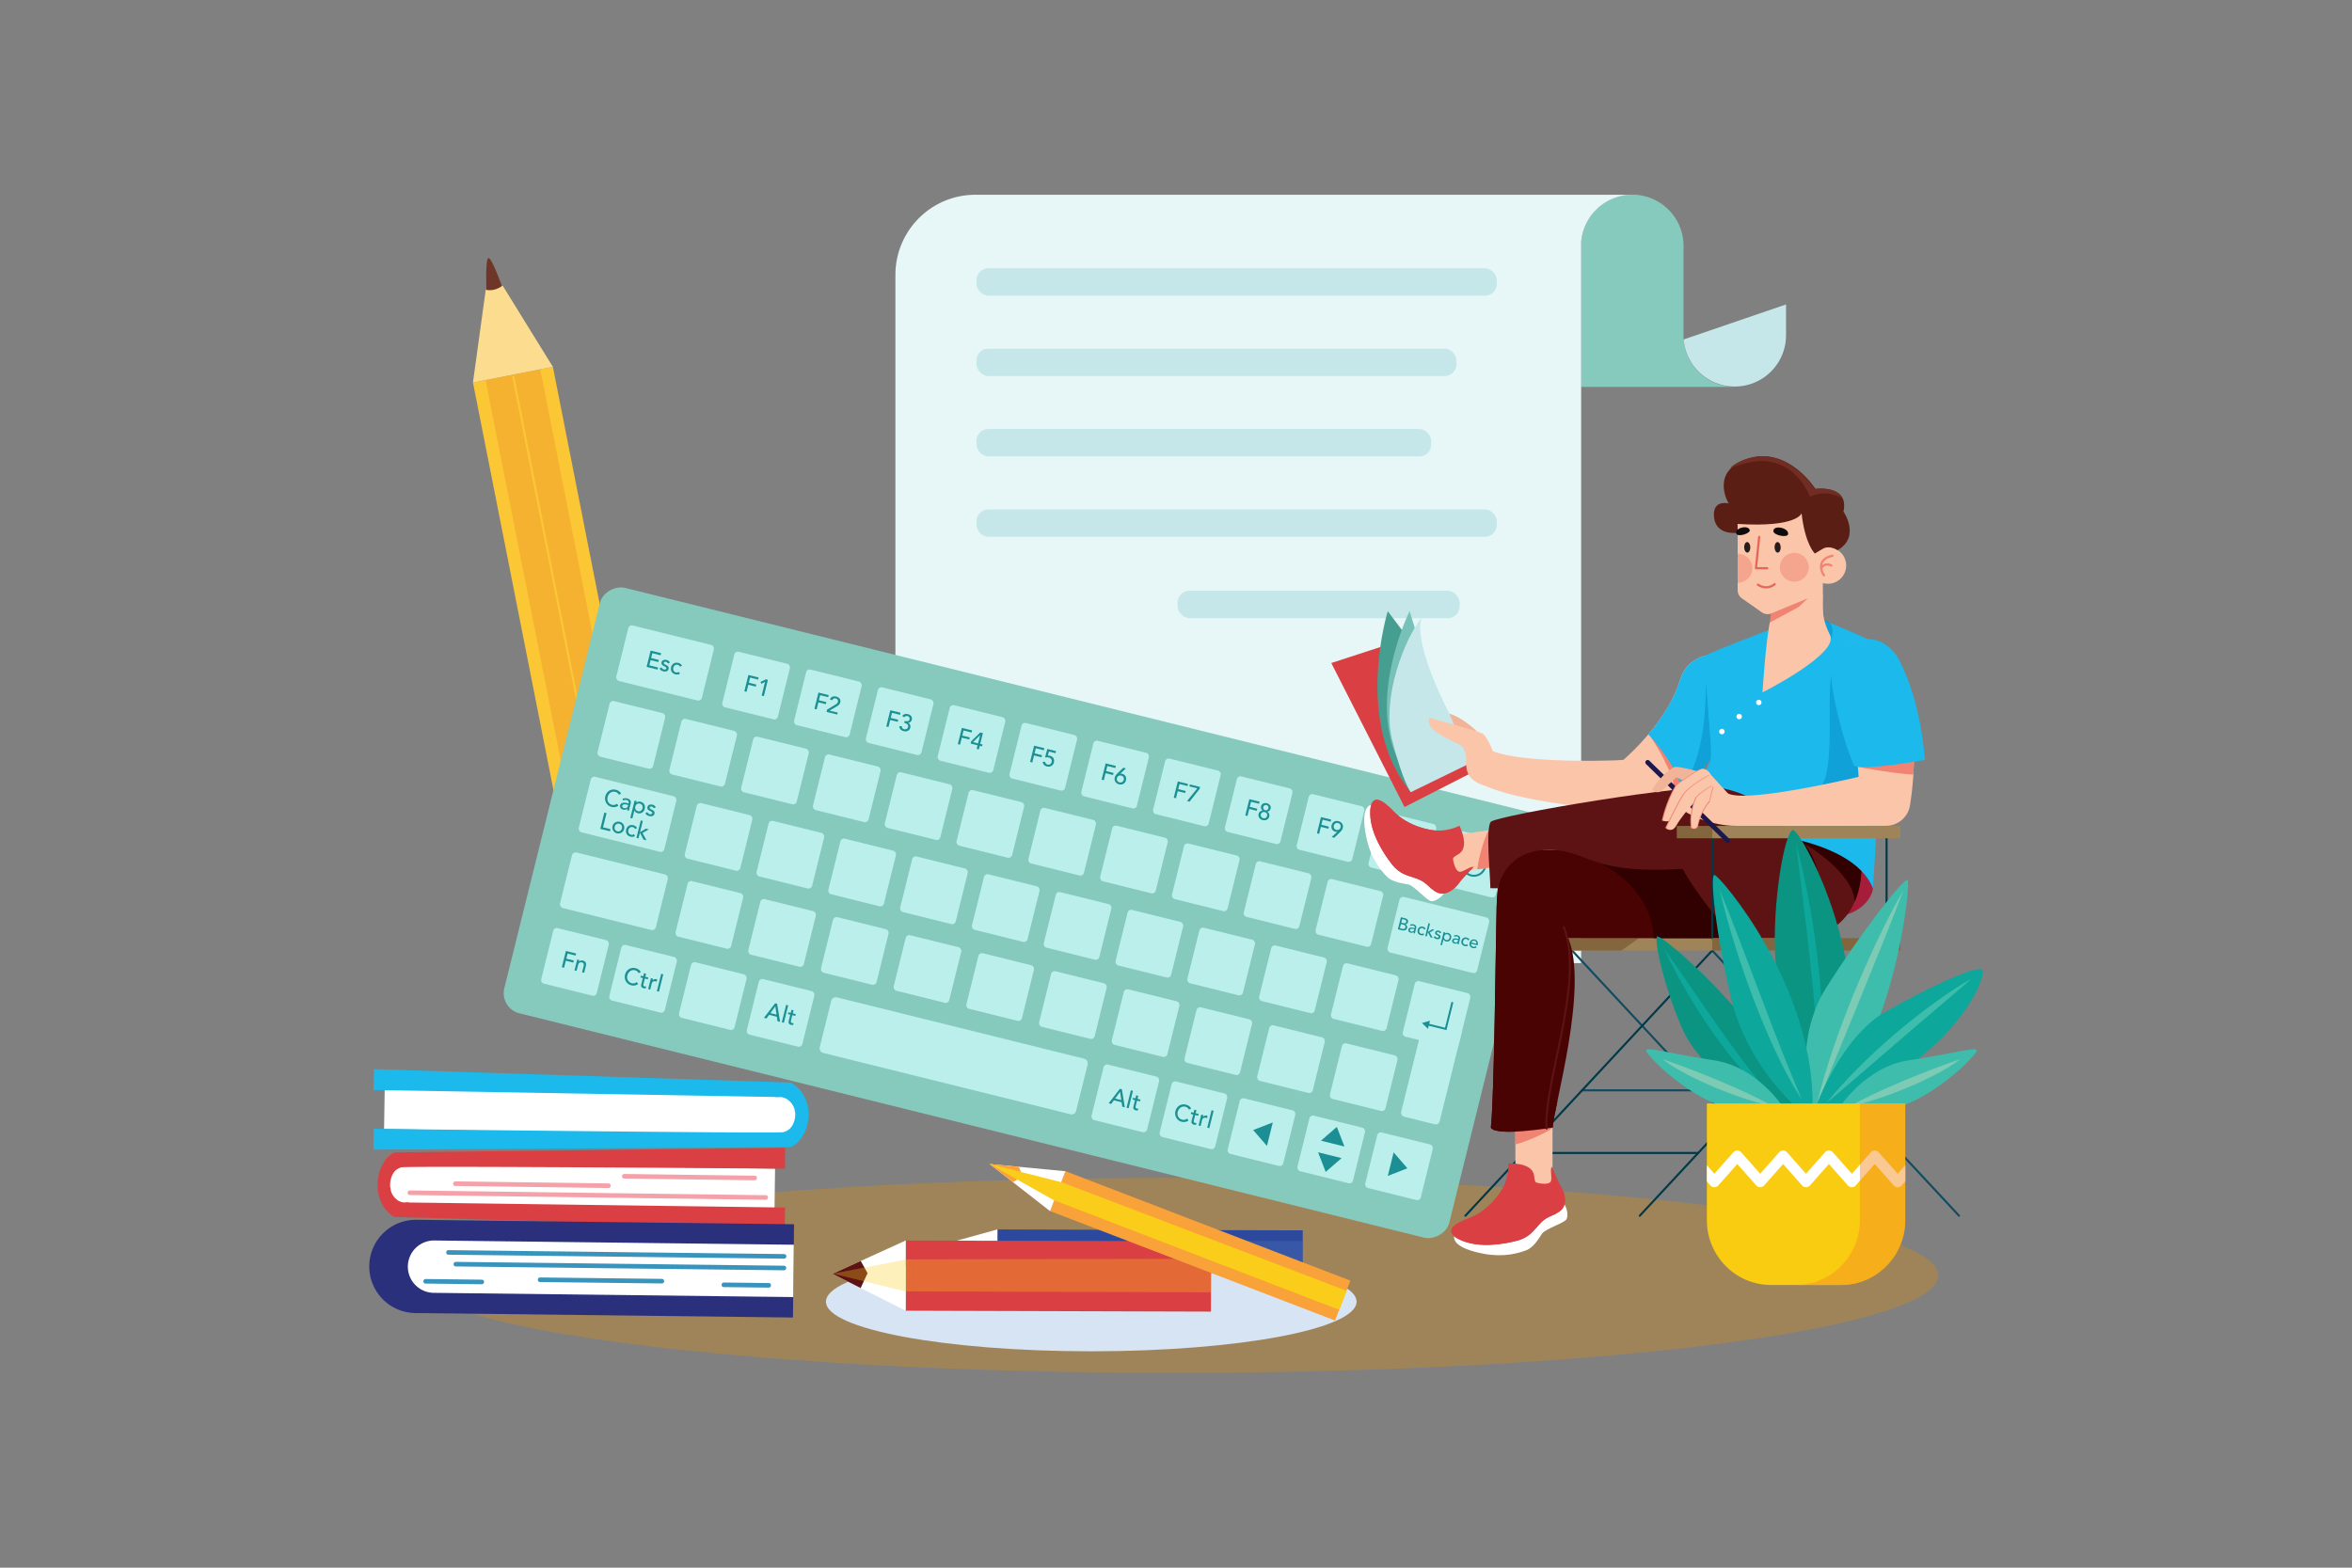 <svg xmlns="http://www.w3.org/2000/svg" xmlns:xlink="http://www.w3.org/1999/xlink" viewBox="0 0 4680 3120"><rect x="0" y="0" width="4680" height="3120" fill="#808080" stroke="none"/><defs><style>.cls-1{fill:none;}.cls-2{isolation:isolate;}.cls-25,.cls-3{fill:#fff;}.cls-3{opacity:0;}.cls-4{fill:#86cabd;}.cls-5{fill:#c5e7e9;}.cls-6{fill:#e7f7f7;}.cls-7{fill:#6f3528;}.cls-8{fill:#f5907e;}.cls-9{fill:#fcc735;}.cls-10,.cls-61{opacity:0.3;}.cls-11{fill:#e38026;}.cls-12{fill:#4558a6;}.cls-13{fill:#f8c143;}.cls-14{fill:#fcdd90;}.cls-15{fill:#61c5bf;}.cls-16{fill:#9f845a;}.cls-17{fill:#fbc5a9;}.cls-18{fill:#f08372;}.cls-19{opacity:0.5;}.cls-20{fill:#e5675a;}.cls-21{fill:#0e0d0b;}.cls-22{fill:#281c1c;}.cls-23{fill:#5a1e14;}.cls-24{fill:#712c23;}.cls-26{fill:#1bb9ec;}.cls-27{fill:#4b6578;}.cls-28{fill:#da4043;}.cls-29{fill:#f4a1a9;}.cls-30{fill:#2b307d;}.cls-31{fill:#3994bd;}.cls-32{fill:#bbefec;}.cls-33{fill:#1b8f93;}.cls-34{fill:#003848;}.cls-35{fill:#104b5f;}.cls-36{fill:#6eb0c9;}.cls-37{fill:#a51d38;}.cls-38{fill:#5d1314;}.cls-39{fill:#310000;}.cls-40{fill:#c34128;}.cls-41{opacity:0.67;}.cls-42{fill:#0995cc;}.cls-43{fill:#f2b499;}.cls-44{fill:#469e91;}.cls-45{fill:#77c1b8;}.cls-46{fill:#84663e;}.cls-47{fill:#490302;}.cls-48{fill:#1d184c;}.cls-49{fill:#0c9482;}.cls-50{fill:#0da79b;}.cls-51{fill:#3ebdac;}.cls-52{fill:#7dcab5;}.cls-53{fill:#f9cb11;}.cls-54{clip-path:url(#clip-path);}.cls-55{fill:#f69125;}.cls-56{mix-blend-mode:multiply;}.cls-57{fill:#d7e4f4;}.cls-58{fill:#2d499e;}.cls-59{fill:#496eb4;}.cls-60{opacity:0.4;}.cls-60,.cls-61,.cls-64{mix-blend-mode:screen;}.cls-62{fill:#f9cd1a;}.cls-63{fill:#f9a239;}</style><clipPath id="clip-path"><path class="cls-1" d="M3396.32,2196.09V2428.5c0,70.86,57.25,128.84,127.22,128.84h140.27c70,0,127.22-58,127.22-128.84V2196.09Z"/></clipPath></defs><title>08</title><g class="cls-2"><g id="_08" data-name="08"><rect id="_08-2" data-name="08" class="cls-3" width="4680" height="3120"/><path class="cls-4" d="M3451.86,770h-306.1V489.93a102.06,102.06,0,0,1,204.12-.93v.93l-.08,177.76c0,.86,0,1.79.08,2.65v5.38l.31-.15A102.05,102.05,0,0,0,3451.86,770Z"/><path class="cls-5" d="M3553.85,605.89v61.87a102,102,0,0,1-203.66,7.81Z"/><path class="cls-6" d="M3247.82,387.63c-2.18,0-4.28.08-6.38.24-1.4.08-2.73.15-4.05.31-1.48.16-2.88.31-4.36.55a25.33,25.33,0,0,0-2.57.39c-1.09.15-2.18.39-3.19.62-1.56.31-3,.62-4.59,1-2.18.55-4.36,1.18-6.54,2-1.09.31-2.18.7-3.2,1.09s-2.1.78-3.11,1.17a40.74,40.74,0,0,0-4.28,1.87,39.85,39.85,0,0,0-3.74,1.8c-.31.15-.7.31-1.09.54-1.09.55-2.18,1.17-3.27,1.8a93.69,93.69,0,0,0-12.22,8.19c-1.09.86-2.26,1.79-3.27,2.65-1.24,1-2.33,2-3.5,3.12s-2.26,2.19-3.35,3.28a102.61,102.61,0,0,0-8.56,9.91c-1.17,1.56-2.26,3-3.35,4.61a115.1,115.1,0,0,0-8.95,16.46c-.63,1.4-1.17,2.89-1.79,4.37a115.68,115.68,0,0,0-4.13,13.73c-.31,1.64-.62,3.2-.93,4.76-.55,3.2-1,6.48-1.25,9.76v1435H1781.69V547.13c0-88.1,71.23-159.5,159.12-159.5Z"/><rect class="cls-5" x="1942.99" y="533.86" width="1035.39" height="54.62" rx="23.7"/><rect class="cls-5" x="1942.99" y="693.83" width="955.16" height="54.62" rx="23.7"/><rect class="cls-5" x="1942.99" y="853.79" width="904.8" height="54.62" rx="23.7"/><rect class="cls-5" x="1942.99" y="1013.75" width="1035.39" height="54.62" rx="23.7"/><rect class="cls-5" x="2343.11" y="1175.67" width="561.32" height="54.62" rx="23.7"/><path class="cls-7" d="M968.18,585.26s-3.48-74.36,4.36-71.64S1002.19,579,1002.19,579L989,606.72Z"/><path class="cls-8" d="M1330.52,1896.78l11.24,56.93,2.9,14.68a29.93,29.93,0,0,1-23.47,35.26l-100.43,19.73a30,30,0,0,1-35.12-23.76L1171.5,1928l46.71-9.17Z"/><polygon class="cls-9" points="1100.11 730.01 1330.52 1896.78 1171.5 1928.01 941.1 761.25 1100.11 730.01"/><g class="cls-10"><path class="cls-11" d="M1277.59,1760.67l-108.89,21.38L956.31,706.52l108.9-21.39Zm-66.9-41.74,4-.8L1023.22,748.25l-4.05.8Z"/></g><polygon class="cls-12" points="1330.49 1896.8 1171.53 1928.03 1162.25 1881.01 1155.8 1848.35 1135.93 1747.95 1294.95 1716.72 1314.77 1817.12 1321.22 1849.78 1330.49 1896.8"/><polygon class="cls-13" points="1321.22 1849.78 1162.25 1881.01 1155.8 1848.35 1314.77 1817.12 1321.22 1849.78"/><path class="cls-14" d="M941.08,761.25l25.44-184.69s16.12,5.28,33.56-8.28l100,161.74Z"/><path class="cls-15" d="M1287.3,1795.24l-105.93,20.81a3.09,3.09,0,0,1-3.62-2.45l-7.38-37.36a3.09,3.09,0,0,1,2.42-3.64l105.93-20.8a3.09,3.09,0,0,1,3.62,2.45l7.38,37.36A3.08,3.08,0,0,1,1287.3,1795.24Z"/><ellipse class="cls-16" cx="2336.74" cy="2538.21" rx="1519.84" ry="194.15"/><path class="cls-17" d="M3527.86,1139.23l-4.44,121s17-3.58,54.09-.73c31.22,2.4,49.65-8.77,49.65-8.77V1125.89Z"/><polygon class="cls-18" points="3517.86 1265.51 3598.27 1189.88 3524.11 1219.34 3517.86 1265.51"/><path class="cls-17" d="M3457.59,1028.63v146a19.76,19.76,0,0,0,8.38,16.16l39.71,27.88a19.69,19.69,0,0,0,19,2.08l73.87-30.77a19.85,19.85,0,0,0,12.2-18.29l1.82-156.41Z"/><g class="cls-19"><path class="cls-18" d="M3457.59,1102.16v57.49a28.75,28.75,0,1,0,0-57.49Z"/></g><path class="cls-20" d="M3516.2,1133.11H3494a2.21,2.21,0,0,1-2.2-2.43l6.44-62.39a2.21,2.21,0,0,1,4.4.45l-6.19,60h19.73a2.21,2.21,0,1,1,0,4.41Z"/><ellipse class="cls-17" cx="3637.13" cy="1125.44" rx="36.43" ry="36.38"/><path class="cls-21" d="M3528.65,1057c.15,8.37,27.88,13.84,29.29,6.19C3560.28,1050.54,3528.41,1043.78,3528.65,1057Z"/><g class="cls-19"><ellipse class="cls-18" cx="3570.31" cy="1128.99" rx="28.79" ry="28.75"/></g><path class="cls-22" d="M3531,1089.47c.14,5.8,3,10.44,6.37,10.36s6-4.84,5.88-10.64-3-10.44-6.37-10.36S3530.84,1083.67,3531,1089.47Z"/><path class="cls-22" d="M3470.52,1089.43c.13,5.81,3,10.44,6.37,10.37s6-4.85,5.88-10.65-3-10.44-6.37-10.36S3470.38,1083.63,3470.52,1089.43Z"/><path class="cls-20" d="M3514,1171.07a30.66,30.66,0,0,1-17.27-5.64,2.21,2.21,0,1,1,2.47-3.66c16.83,11.28,30-.26,30.51-.76a2.21,2.21,0,0,1,3,3.26A30.18,30.18,0,0,1,3514,1171.07Z"/><path class="cls-18" d="M3629.3,1147.07a2.22,2.22,0,0,1-1.75-.85c-3.06-3.92-5-9-5.87-15.26-2.44-18.34,14.8-25.63,24.26-26.93a2.21,2.21,0,1,1,.6,4.37c-1,.14-22.94,3.43-20.47,22,.72,5.42,2.39,9.83,5,13.12a2.21,2.21,0,0,1-.38,3.1A2.27,2.27,0,0,1,3629.3,1147.07Z"/><path class="cls-18" d="M3623.87,1132.88a2.27,2.27,0,0,1-1.21-.36,2.21,2.21,0,0,1-.63-3.06c7.52-11.46,18.43-8.68,23.15-5.6a2.21,2.21,0,0,1-2.41,3.7c-1-.66-10.21-6.11-17.05,4.32A2.2,2.2,0,0,1,3623.87,1132.88Z"/><path class="cls-23" d="M3584.76,1021.47s-7.62,28.77-127.54,21.24l.24,17.66s-42.7,6.27-46.84-30.49,29-27.89,29-27.89-39.52-65.1,40-89.45,132.78,60.66,132.78,60.66,63.87-9.3,56.52,40.74l-.92,4s35.1,50.49-11.77,77.06c0,0-15.44-11-29.4-2.75-8.24,4.86-15.65,9.4-15.65,9.4S3591.65,1083.46,3584.76,1021.47Z"/><path class="cls-24" d="M3477.85,912.33C3557.33,888,3610.63,973,3610.63,973s42.29-6.15,54.08,18.53c-10.28-6.12-34.37-16.59-63.27-2.88,0,0-33.08-93.29-129.87-66.13-11,3.1-20.45,6-28.6,8.73C3450.63,923.86,3461.77,917.25,3477.85,912.33Z"/><path class="cls-21" d="M3455.18,1062.6c3.85,6.68,28.64-1.2,26.38-8C3477.8,1043.33,3449.09,1052,3455.18,1062.6Z"/><polygon class="cls-25" points="764.23 2246.91 1584.62 2261.23 1586.05 2170.78 765.66 2156.46 764.23 2246.91"/><path class="cls-26" d="M1564.35,2186.61c-1.14-.56-2.3-1.07-3.47-1.51-1.34-.51-2.7-.89-4.06-1.28l-1.69-.27a35.86,35.86,0,0,0-8.41.2,7.5,7.5,0,0,1-3.85-.53l-799.55-13.95.65-41.46,829.05,26.7c15.9,7.92,29.19,24.62,34,45.7,7.12,31.32-6.16,67.71-29.74,80.62-1.58.86-3.18,1.59-4.79,2.28L742.92,2288l.66-41.46s804.71,9.87,815.2,6.65a48.2,48.2,0,0,0,6.94-2.68c.33-.22,1.53-.92,1.94-1.18,1.27-.84,2.46-1.8,3.67-2.75l.26-.19.22-.27c.87-1,1.75-2,2.58-3,.62-.81,1.2-1.67,1.81-2.5.33-.67.73-1.31,1.07-2a64.42,64.42,0,0,0,2.63-5.92c.07-.3.51-1.63.75-2.56.37-1.4.7-2.82,1-4.25.11-.58.38-2.61.49-3.21s.1-1.4.11-1.64c.08-1.47.11-2.94.08-4.41,0-.62,0-1.23-.06-1.85-.44-.71-1.3-7-1.45-7.83-.09-.31-.16-.52-.24-.73q-.87-2.37-1.93-4.6c-.13-.27-.61-1.2-1-1.86s-1.39-2.19-1.63-2.52q-1-1.45-2.16-2.82c-.81-1-3.55-3.5-1.3-1.57a67.28,67.28,0,0,0-6.61-5.3c-.46-.31-1-.58-1.4-.9.28.21.5.36.68.48A10.51,10.51,0,0,0,1564.35,2186.61Z"/><path class="cls-27" d="M1565.26,2187.16c.52.34.85.59,0,0Z"/><rect class="cls-25" x="773.39" y="2320.52" width="768.43" height="90.46" transform="translate(31.72 -15.26) rotate(0.77)"/><path class="cls-28" d="M793.12,2389.91c1.07.55,2.15,1.05,3.25,1.49,1.26.5,2.53.87,3.8,1.26.49.07,1.38.23,1.59.25a31,31,0,0,0,7.87-.24,6.62,6.62,0,0,1,3.61.52l748.85,10-.55,41.46-776.49-22.61c-14.91-7.85-27.38-24.48-31.89-45.53-6.72-31.29,5.66-67.75,27.72-80.77a50.13,50.13,0,0,1,4.49-2.3l776.91-9-.55,41.46s-753.67-5.91-763.49-2.63a43.4,43.4,0,0,0-6.5,2.71c-.31.22-1.43.93-1.81,1.2-1.19.83-2.31,1.81-3.44,2.76l-.25.19c-.07.09-.1.15-.2.27-.81,1-1.64,2-2.41,3-.58.81-1.12,1.67-1.69,2.51-.31.67-.68,1.31-1,2-.92,1.91-1.71,3.9-2.45,5.93-.07.3-.48,1.63-.71,2.57-.34,1.4-.65,2.82-.91,4.25-.1.58-.35,2.62-.45,3.22s-.09,1.39-.1,1.64c-.07,1.46-.09,2.93-.07,4.4,0,.62,0,1.23.06,1.85.41.71,1.23,7,1.37,7.83.09.31.15.52.22.72q.83,2.37,1.82,4.6c.12.26.58,1.2.9,1.85s1.3,2.18,1.52,2.51c.65,1,1.33,1.91,2,2.81s3.33,3.48,1.22,1.57a64.67,64.67,0,0,0,6.2,5.26c.43.31.89.57,1.32.89l-.64-.47C792.56,2389.56,792.9,2389.79,793.12,2389.91Z"/><path class="cls-27" d="M792.27,2389.36c-.49-.34-.8-.59,0,0Z"/><path class="cls-29" d="M815.25,2378.33l276.87,3.7,276.12,3.69,155.5,2.08c5.87.08,6.11-9,.23-9.12l-276.88-3.7L971,2371.29l-155.51-2.08c-5.86-.08-6.1,9-.22,9.12Z"/><path class="cls-29" d="M905.83,2360.29l238.12,3.18,66.73.89c5.87.08,6.11-9,.23-9.12l-238.12-3.18-66.74-.89c-5.86-.08-6.1,9-.22,9.12Z"/><path class="cls-29" d="M1242,2345.54l202,2.69,57.71.78c5.87.07,6.11-9.05.23-9.13l-202-2.7-57.71-.77c-5.86-.08-6.11,9.05-.22,9.13Z"/><path class="cls-30" d="M1580,2436.48l-751.36-8.85a92.82,92.82,0,0,0-93.88,91.72h0a92.8,92.8,0,0,0,91.7,93.9l751.35,8.86Z"/><path class="cls-25" d="M863,2573l715.33,8.42,1.23-104.17-715.33-8.43a52.09,52.09,0,0,0-52.69,51.47h0A52.1,52.1,0,0,0,863,2573Z"/><path class="cls-31" d="M1560.4,2495.83l-261.14-3.08-260.38-3.07L892.37,2488c-5.87-.07-6.11,9.05-.23,9.12l261.14,3.07,260.39,3.07,146.51,1.73c5.86.07,6.1-9.06.22-9.12Z"/><path class="cls-31" d="M1560.13,2519,1305,2516l-255.17-3L907,2511.34c-5.86-.06-6.1,9.06-.22,9.13l255.16,3,255.17,3,142.77,1.68c5.87.07,6.11-9,.23-9.12Z"/><path class="cls-31" d="M1317.21,2545.2,1128.45,2543l-53.83-.63c-5.86-.07-6.1,9-.22,9.12l188.76,2.23,53.82.63c5.87.07,6.11-9.05.23-9.12Z"/><path class="cls-31" d="M1529.86,2553.51l-89.56-1.06c-5.87-.07-6.11,9.05-.23,9.12l89.57,1.06c5.86.07,6.1-9.05.22-9.12Z"/><path class="cls-31" d="M958.86,2546.78l-112-1.32c-5.87-.07-6.1,9.05-.22,9.12l112,1.32c5.86.07,6.1-9.05.22-9.12Z"/><rect class="cls-4" x="1602.5" y="847.85" width="872.39" height="1937.33" rx="41.14" transform="translate(-215.14 3358.02) rotate(-76.07)"/><rect class="cls-32" x="1235.71" y="1262.5" width="175.42" height="113.88" rx="7.14" transform="translate(356.51 -279.77) rotate(13.93)"/><rect class="cls-32" x="1447.58" y="1307.41" width="113.88" height="113.88" rx="7.14" transform="translate(372.65 -322.04) rotate(13.93)"/><rect class="cls-32" x="1733.32" y="1378.28" width="113.88" height="113.88" rx="7.14" transform="translate(398.11 -388.73) rotate(13.93)"/><rect class="cls-32" x="1876.19" y="1413.71" width="113.88" height="113.88" rx="7.14" transform="translate(410.84 -422.08) rotate(13.93)"/><rect class="cls-32" x="2019.06" y="1449.14" width="113.88" height="113.88" rx="7.14" transform="translate(423.57 -455.43) rotate(13.93)"/><rect class="cls-32" x="1590.45" y="1342.84" width="113.88" height="113.88" rx="7.14" transform="translate(385.38 -355.38) rotate(13.93)"/><rect class="cls-32" x="2161.93" y="1484.57" width="113.88" height="113.88" rx="7.14" transform="translate(436.3 -488.78) rotate(13.93)"/><rect class="cls-32" x="2304.8" y="1520" width="113.88" height="113.88" rx="7.14" transform="translate(449.03 -522.13) rotate(13.93)"/><rect class="cls-32" x="2447.66" y="1555.43" width="113.88" height="113.88" rx="7.14" transform="translate(461.76 -555.47) rotate(13.93)"/><rect class="cls-32" x="2590.53" y="1590.87" width="113.88" height="113.88" rx="7.14" transform="translate(474.49 -588.82) rotate(13.93)"/><rect class="cls-32" x="2733.4" y="1626.3" width="113.88" height="113.88" rx="7.14" transform="translate(487.22 -622.17) rotate(13.93)"/><rect class="cls-32" x="2876.27" y="1661.73" width="113.88" height="113.88" rx="7.14" transform="translate(499.95 -655.52) rotate(13.93)"/><rect class="cls-32" x="1634.86" y="2044.29" width="525.68" height="113.88" rx="9.11" transform="translate(561.59 -395.01) rotate(13.93)"/><rect class="cls-32" x="1222.68" y="1891.01" width="113.88" height="113.88" rx="7.14" transform="translate(506.52 -250.74) rotate(13.93)"/><rect class="cls-32" x="1087.24" y="1857.42" width="113.88" height="113.88" rx="7.14" transform="translate(494.45 -219.13) rotate(13.93)"/><rect class="cls-32" x="1496.34" y="1958.88" width="113.88" height="113.88" rx="7.14" transform="translate(530.9 -314.62) rotate(13.93)"/><rect class="cls-32" x="1361.43" y="1925.42" width="113.88" height="113.88" rx="7.14" transform="translate(518.88 -283.13) rotate(13.93)"/><rect class="cls-32" x="2453.24" y="2196.19" width="113.88" height="113.88" rx="7.14" transform="translate(616.16 -537.98) rotate(13.93)"/><rect class="cls-32" x="2317.8" y="2162.6" width="113.88" height="113.88" rx="7.14" transform="translate(604.09 -506.36) rotate(13.93)"/><rect class="cls-32" x="2182.32" y="2129" width="113.88" height="113.88" rx="7.14" transform="translate(592.02 -474.74) rotate(13.93)"/><rect class="cls-32" x="2726.9" y="2264.06" width="113.88" height="113.88" rx="7.14" transform="translate(640.54 -601.85) rotate(13.93)"/><rect class="cls-32" x="2591.99" y="2230.6" width="113.88" height="113.88" rx="7.14" transform="translate(628.52 -570.36) rotate(13.93)"/><rect class="cls-32" x="1123.37" y="1716.78" width="196.48" height="113.88" rx="7.55" transform="translate(462.87 -241.9) rotate(13.93)"/><rect class="cls-32" x="1354.61" y="1763.89" width="113.88" height="113.88" rx="7.14" transform="translate(479.79 -286.24) rotate(13.93)"/><rect class="cls-32" x="1643.95" y="1835.64" width="113.88" height="113.88" rx="7.14" transform="translate(505.57 -353.77) rotate(13.93)"/><rect class="cls-32" x="1788.61" y="1871.52" width="113.88" height="113.88" rx="7.14" transform="translate(518.46 -387.54) rotate(13.93)"/><rect class="cls-32" x="1933.28" y="1907.4" width="113.88" height="113.88" rx="7.14" transform="translate(531.35 -421.31) rotate(13.93)"/><rect class="cls-32" x="1499.28" y="1799.76" width="113.88" height="113.88" rx="7.14" transform="translate(492.68 -320.01) rotate(13.93)"/><rect class="cls-32" x="2077.95" y="1943.27" width="113.88" height="113.88" rx="7.14" transform="translate(544.24 -455.08) rotate(13.93)"/><rect class="cls-32" x="2222.61" y="1979.15" width="113.88" height="113.88" rx="7.14" transform="translate(557.13 -488.84) rotate(13.93)"/><rect class="cls-32" x="2367.28" y="2015.03" width="113.88" height="113.88" rx="7.14" transform="translate(570.02 -522.61) rotate(13.93)"/><rect class="cls-32" x="2511.95" y="2050.91" width="113.88" height="113.88" rx="7.14" transform="translate(582.91 -556.38) rotate(13.93)"/><rect class="cls-32" x="2656.61" y="2086.78" width="113.88" height="113.88" rx="7.14" transform="translate(595.8 -590.15) rotate(13.93)"/><rect class="cls-32" x="1161.02" y="1563.66" width="175.42" height="113.88" rx="7.14" transform="translate(426.81 -252.93) rotate(13.93)"/><rect class="cls-32" x="1372.89" y="1608.58" width="113.88" height="113.88" rx="7.14" transform="translate(442.95 -295.2) rotate(13.93)"/><rect class="cls-32" x="1658.63" y="1679.44" width="113.88" height="113.88" rx="7.14" transform="translate(468.41 -361.9) rotate(13.93)"/><rect class="cls-32" x="1801.5" y="1714.87" width="113.88" height="113.88" rx="7.14" transform="translate(481.14 -395.25) rotate(13.93)"/><rect class="cls-32" x="1515.76" y="1644.01" width="113.88" height="113.88" rx="7.14" transform="translate(455.68 -328.55) rotate(13.93)"/><rect class="cls-32" x="2087.24" y="1785.73" width="113.88" height="113.88" rx="7.14" transform="translate(506.6 -461.94) rotate(13.93)"/><rect class="cls-32" x="2230.11" y="1821.17" width="113.88" height="113.88" rx="7.14" transform="translate(519.32 -495.29) rotate(13.93)"/><rect class="cls-32" x="2372.98" y="1856.6" width="113.88" height="113.88" rx="7.14" transform="translate(532.05 -528.64) rotate(13.93)"/><rect class="cls-32" x="2515.85" y="1892.03" width="113.88" height="113.88" rx="7.14" transform="translate(544.78 -561.99) rotate(13.93)"/><rect class="cls-32" x="2658.71" y="1927.46" width="113.88" height="113.88" rx="7.14" transform="translate(557.51 -595.34) rotate(13.93)"/><rect class="cls-32" x="2801.58" y="1962.89" width="113.88" height="113.88" rx="7.14" transform="translate(570.24 -628.69) rotate(13.93)"/><rect class="cls-32" x="2808.73" y="2035.92" width="78.87" height="196.88" rx="7.81" transform="translate(597.5 -622.82) rotate(13.93)"/><rect class="cls-32" x="2770.03" y="1803.9" width="183.81" height="113.88" rx="7.31" transform="translate(5191.79 4355.85) rotate(-166.07)"/><rect class="cls-32" x="2627.97" y="1759.99" width="113.88" height="113.88" rx="7.14" transform="translate(4853.52 4226.73) rotate(-166.07)"/><rect class="cls-32" x="2342.23" y="1689.13" width="113.88" height="113.88" rx="7.14" transform="translate(4307.5 4018.31) rotate(-166.07)"/><rect class="cls-32" x="2199.36" y="1653.7" width="113.88" height="113.88" rx="7.14" transform="translate(4034.49 3914.09) rotate(-166.07)"/><rect class="cls-32" x="2056.49" y="1618.27" width="113.88" height="113.88" rx="7.14" transform="translate(3761.48 3809.88) rotate(-166.07)"/><rect class="cls-32" x="2485.1" y="1724.56" width="113.88" height="113.88" rx="7.14" transform="translate(4580.51 4122.52) rotate(-166.07)"/><rect class="cls-32" x="1913.62" y="1582.83" width="113.88" height="113.88" rx="7.14" transform="translate(3488.47 3705.67) rotate(-166.07)"/><rect class="cls-32" x="1770.75" y="1547.4" width="113.88" height="113.88" rx="7.14" transform="translate(3215.47 3601.46) rotate(-166.07)"/><rect class="cls-32" x="1627.88" y="1511.97" width="113.88" height="113.88" rx="7.14" transform="translate(2942.46 3497.25) rotate(-166.07)"/><rect class="cls-32" x="1485.01" y="1476.54" width="113.88" height="113.88" rx="7.14" transform="translate(2669.45 3393.03) rotate(-166.07)"/><rect class="cls-32" x="1342.14" y="1441.11" width="113.88" height="113.88" rx="7.14" transform="translate(2396.44 3288.82) rotate(-166.07)"/><rect class="cls-32" x="1199.27" y="1405.68" width="113.88" height="113.88" rx="7.14" transform="translate(2123.43 3184.61) rotate(-166.07)"/><rect class="cls-32" x="1944.37" y="1750.3" width="113.88" height="113.88" rx="7.14" transform="translate(493.87 -428.6) rotate(13.93)"/><path class="cls-33" d="M1294.58,1294.8l20.92,5.19-1,4.11L1298,1300l-2.39,9.66,15.37,3.81-1,4.12-15.37-3.82-2.58,10.39,17.35,4.3-1,4.12-21.74-5.39Z"/><path class="cls-33" d="M1329,1320.49a6.49,6.49,0,0,0-1.43-2,5.26,5.26,0,0,0-2.48-1.27,5.12,5.12,0,0,0-2.69,0,2,2,0,0,0-1.52,1.54,2.09,2.09,0,0,0,.23,1.71,4.81,4.81,0,0,0,1.22,1.33,9.32,9.32,0,0,0,1.68,1l1.56.73a19.46,19.46,0,0,1,2.3,1.39,6.92,6.92,0,0,1,1.72,1.69,5.33,5.33,0,0,1,.89,2.12,6.44,6.44,0,0,1-.16,2.68,6.19,6.19,0,0,1-1.55,2.94,6.88,6.88,0,0,1-2.54,1.63,8.79,8.79,0,0,1-3.11.49,14.22,14.22,0,0,1-3.27-.42,12.89,12.89,0,0,1-4.54-2,8.78,8.78,0,0,1-2.89-3.92l3.75-1.79a13.28,13.28,0,0,0,1.8,2.34,5.73,5.73,0,0,0,2.83,1.52,8.55,8.55,0,0,0,1.62.24,5.06,5.06,0,0,0,1.54-.16,3.12,3.12,0,0,0,1.22-.61,2,2,0,0,0,.69-1.12,2.2,2.2,0,0,0-.19-1.66,4.33,4.33,0,0,0-1.15-1.27,9.66,9.66,0,0,0-1.55-1c-.56-.29-1.06-.53-1.5-.74-.83-.43-1.61-.88-2.33-1.35a7.62,7.62,0,0,1-1.83-1.63,5.06,5.06,0,0,1-1-2.1,5.74,5.74,0,0,1,.1-2.74,6.1,6.1,0,0,1,1.44-2.78,6.59,6.59,0,0,1,2.39-1.62,9,9,0,0,1,3-.57,11.47,11.47,0,0,1,7.1,2.2,6.87,6.87,0,0,1,2.53,3.54Z"/><path class="cls-33" d="M1353.24,1326.84a9,9,0,0,0-2-2.41,7,7,0,0,0-2.85-1.36,6.72,6.72,0,0,0-3.1-.11,6.06,6.06,0,0,0-2.53,1.17,7.87,7.87,0,0,0-1.89,2.15,10.16,10.16,0,0,0-1.16,2.8,8.21,8.21,0,0,0-.2,3,7.32,7.32,0,0,0,.83,2.71,6.78,6.78,0,0,0,1.81,2.12,7.32,7.32,0,0,0,2.74,1.29,7,7,0,0,0,3.13.12,8.11,8.11,0,0,0,2.73-1.24l2.2,3.65a9.44,9.44,0,0,1-4.36,1.64,13.41,13.41,0,0,1-4.7-.34,12.72,12.72,0,0,1-4.4-2,10.93,10.93,0,0,1-3-3.2,10.59,10.59,0,0,1-1.45-4.15,12.79,12.79,0,0,1,.32-4.8,13,13,0,0,1,2-4.42,11,11,0,0,1,3.21-3,10.83,10.83,0,0,1,4.15-1.47,13.23,13.23,0,0,1,9.2,2.28,10.32,10.32,0,0,1,3.14,3.52Z"/><path class="cls-33" d="M1489.11,1343.33l20.37,5.05-1,4.12-16-4L1490,1358.7l14.88,3.69-1,4.12-14.87-3.69-3.47,14-4.4-1.09Z"/><path class="cls-33" d="M1522.32,1356.91l-7.31,4-1.8-3.7,10.87-5.23,3.89,1-8,32.4-4.39-1.09Z"/><path class="cls-33" d="M1628.58,1378.36l20.37,5.05-1,4.12-16-4-2.52,10.16,14.88,3.69-1,4.12-14.88-3.69-3.47,14-4.4-1.09Z"/><path class="cls-33" d="M1645.91,1412.1l16.2-9.69a16.16,16.16,0,0,0,1.68-1.06,12.8,12.8,0,0,0,1.53-1.3,8,8,0,0,0,1.23-1.54,6.42,6.42,0,0,0,.78-1.84,5.46,5.46,0,0,0,.1-2.26,4.82,4.82,0,0,0-.79-1.92,5.55,5.55,0,0,0-1.53-1.48,6.8,6.8,0,0,0-2.08-.9,6,6,0,0,0-4.27.35,6.18,6.18,0,0,0-2.87,3.17l-4.66-1.59a10.47,10.47,0,0,1,2.18-3.42,9.23,9.23,0,0,1,3-2,9.64,9.64,0,0,1,3.59-.76,15.2,15.2,0,0,1,4,.46,13.75,13.75,0,0,1,3.81,1.56,9.81,9.81,0,0,1,2.83,2.5,8.13,8.13,0,0,1,1.51,3.34,10,10,0,0,1-1.4,7,13,13,0,0,1-1.91,2.33,16.65,16.65,0,0,1-2.36,1.88c-.85.57-1.73,1.12-2.64,1.64l-13.22,7.65,16.3,4-1,3.84-21.24-5.26Z"/><path class="cls-33" d="M1771.52,1413.52l20.37,5-1,4.12-16-4-2.52,10.16,14.88,3.69-1,4.11-14.87-3.68-3.47,14-4.4-1.09Z"/><path class="cls-33" d="M1794.32,1445.16a8,8,0,0,0,1.22,4,5.83,5.83,0,0,0,3.57,2.1,6.86,6.86,0,0,0,2.5.16,7.12,7.12,0,0,0,2.28-.7,5.77,5.77,0,0,0,1.82-1.49,5.91,5.91,0,0,0,1.1-2.28,5.77,5.77,0,0,0,0-3.44,5.6,5.6,0,0,0-1.72-2.37,9.49,9.49,0,0,0-2.73-1.52,27.09,27.09,0,0,0-3.11-1l1-3.85a20.93,20.93,0,0,0,4.2.68,7,7,0,0,0,2.76-.36,3.46,3.46,0,0,0,1.68-1.28,5.94,5.94,0,0,0,.9-2.06,5.05,5.05,0,0,0-.57-4.33,6,6,0,0,0-3.57-2.29,5.6,5.6,0,0,0-3.48.23,6.61,6.61,0,0,0-2.85,2.19l-4.11-2.63a9.32,9.32,0,0,1,5.05-3.63,12.14,12.14,0,0,1,6.25,0,13.6,13.6,0,0,1,3.65,1.46,9.43,9.43,0,0,1,2.78,2.41,8,8,0,0,1,1.48,3.31,9.19,9.19,0,0,1-.16,4.11,7.65,7.65,0,0,1-2.67,4.2,7.87,7.87,0,0,1-4.69,1.75l0,.09a8.19,8.19,0,0,1,2.45,1.68,7.57,7.57,0,0,1,1.56,2.33,8.05,8.05,0,0,1,.63,2.75,10.14,10.14,0,0,1-.3,3,9.2,9.2,0,0,1-1.91,3.87,8.78,8.78,0,0,1-3.1,2.34,10.56,10.56,0,0,1-3.88.91,14.06,14.06,0,0,1-4.24-.42,12.72,12.72,0,0,1-6.1-3.31,9.19,9.19,0,0,1-2.59-6.32Z"/><path class="cls-33" d="M1913.92,1448.69l20.37,5-1,4.12-16-4-2.52,10.17,14.88,3.68-1,4.12-14.87-3.68-3.47,14-4.4-1.09Z"/><path class="cls-33" d="M1945.14,1483.25l-13.82-3.43,1.11-4.49,18.06-17.58,5.31,1.32-5.32,21.42,4.58,1.14-1,3.84-4.58-1.13-1.77,7.14-4.39-1.09Zm5-20-.09,0-13.91,13.75,10,2.47Z"/><path class="cls-33" d="M2057.68,1484.05l20.37,5-1,4.12-16-4-2.52,10.16,14.88,3.69-1,4.12-14.88-3.69-3.47,14-4.4-1.09Z"/><path class="cls-33" d="M2100.32,1499l-13.13-3.26-2.15,8.07a5.34,5.34,0,0,1,1,0c.42,0,.85,0,1.27.07s.84.09,1.25.16.74.14,1,.21a11.11,11.11,0,0,1,4,1.8,9.5,9.5,0,0,1,2.63,3,10,10,0,0,1,1.2,3.89,13.12,13.12,0,0,1-.37,4.52,10.88,10.88,0,0,1-2,4.18,10.68,10.68,0,0,1-3.29,2.78,11.28,11.28,0,0,1-4.16,1.27,13.06,13.06,0,0,1-4.62-.34,11.17,11.17,0,0,1-5.53-3.17,9.62,9.62,0,0,1-2.6-5.8l4.77-.41a6.86,6.86,0,0,0,1.54,3.8,6.71,6.71,0,0,0,3.43,1.9,7,7,0,0,0,2.58.15,6.08,6.08,0,0,0,2.34-.8,6.44,6.44,0,0,0,1.87-1.75,7.64,7.64,0,0,0,1.2-2.66,6.66,6.66,0,0,0-.85-5.88,9,9,0,0,0-5.22-3.16,14.4,14.4,0,0,0-3.24-.34,15.81,15.81,0,0,0-3.86.38l4.6-17,17.39,4.32Z"/><path class="cls-33" d="M2200,1519.34l20.37,5.05-1,4.12-16-4-2.52,10.16,14.88,3.69-1,4.12-14.87-3.69-3.47,14-4.4-1.09Z"/><path class="cls-33" d="M2229,1539.86l.19,0a8.49,8.49,0,0,1,3.75.16,11.23,11.23,0,0,1,3.37,1.47,9.57,9.57,0,0,1,2.77,2.65,10,10,0,0,1,1.56,3.79,11,11,0,0,1-.22,4.83,12.2,12.2,0,0,1-2.07,4.51,10.05,10.05,0,0,1-3.25,2.81,10.25,10.25,0,0,1-4,1.19,13.78,13.78,0,0,1-4.48-.38,13.07,13.07,0,0,1-4.12-1.8,10.91,10.91,0,0,1-3-3,10.28,10.28,0,0,1-1.41-8.41,15.11,15.11,0,0,1,.91-2.69,13,13,0,0,1,1.25-2.19,18.11,18.11,0,0,1,1.57-1.95c.58-.62,1.21-1.26,1.89-1.93l11.41-10.93,5.17,1.29Zm-6.51,8.83a7.57,7.57,0,0,0-.19,2.82,6.47,6.47,0,0,0,.84,2.47,6.65,6.65,0,0,0,1.79,1.92,8,8,0,0,0,5.49,1.36,6.45,6.45,0,0,0,2.47-.87,6.08,6.08,0,0,0,1.9-1.78A7.57,7.57,0,0,0,2236,1552a7.38,7.38,0,0,0,.19-2.82,6.09,6.09,0,0,0-.84-2.47,6.65,6.65,0,0,0-1.78-1.93,7.53,7.53,0,0,0-2.63-1.18,7.44,7.44,0,0,0-2.87-.18,6.51,6.51,0,0,0-2.47.87,6.22,6.22,0,0,0-1.9,1.79A7.4,7.4,0,0,0,2222.53,1548.69Z"/><path class="cls-33" d="M2343.56,1555.24l20.36,5-1,4.12-16-4-2.52,10.16,14.87,3.69-1,4.12-14.87-3.69-3.48,14-4.39-1.09Z"/><path class="cls-33" d="M2382.33,1568.93l-15.7-3.89.95-3.84,20.37,5L2387,1570l-20,25.45-4.94-1.23Z"/><path class="cls-33" d="M2485.92,1590.54l20.37,5-1,4.12-16-4-2.52,10.16,14.87,3.69-1,4.12-14.88-3.69-3.47,14-4.39-1.09Z"/><path class="cls-33" d="M2512.58,1632.13a13,13,0,0,1-4-1.69,9.44,9.44,0,0,1-4.35-6.45,10.14,10.14,0,0,1,.2-4.32,8.18,8.18,0,0,1,1.17-2.67,8.69,8.69,0,0,1,1.88-2,8.36,8.36,0,0,1,2.38-1.26,9.33,9.33,0,0,1,2.71-.46l0-.14a6.12,6.12,0,0,1-1.62-1.28,6.79,6.79,0,0,1-1.25-1.91,8.11,8.11,0,0,1-.62-2.51,9.31,9.31,0,0,1,.29-3.11,7.53,7.53,0,0,1,1.57-3.13,8,8,0,0,1,2.69-2,9.91,9.91,0,0,1,3.43-.88,12.22,12.22,0,0,1,3.78.33,11.76,11.76,0,0,1,3.5,1.48,9.76,9.76,0,0,1,2.61,2.37,7.77,7.77,0,0,1,1.43,3,7.46,7.46,0,0,1-.06,3.51,9.6,9.6,0,0,1-1.2,2.88,8.18,8.18,0,0,1-1.72,1.93,6.82,6.82,0,0,1-2,1.11,6.39,6.39,0,0,1-2,.37l0,.14a9.25,9.25,0,0,1,2.18,1.68,7.94,7.94,0,0,1,1.51,2.22,8.41,8.41,0,0,1,.73,2.64,8.09,8.09,0,0,1-.21,2.91,10.26,10.26,0,0,1-1.84,3.91,9.45,9.45,0,0,1-3,2.56,9.79,9.79,0,0,1-3.84,1.11A13,13,0,0,1,2512.58,1632.13Zm1-3.84a6.34,6.34,0,0,0,4.88-.56,6,6,0,0,0,2.79-3.9,6.69,6.69,0,0,0,.16-2.71,5.41,5.41,0,0,0-.86-2.21,6,6,0,0,0-1.69-1.63,7.54,7.54,0,0,0-2.3-1,6.48,6.48,0,0,0-4.87.62,5.8,5.8,0,0,0-2.8,3.84,6.26,6.26,0,0,0-.12,2.67,5.61,5.61,0,0,0,.88,2.21,6.47,6.47,0,0,0,1.68,1.66A7.12,7.12,0,0,0,2513.53,1628.29Zm.12-22.22a5.37,5.37,0,0,0-.12,2,5.14,5.14,0,0,0,1.87,3.43,5.15,5.15,0,0,0,2.06,1,5.35,5.35,0,0,0,2.33.11,4.8,4.8,0,0,0,1.86-.75,4.9,4.9,0,0,0,1.37-1.39,5.83,5.83,0,0,0,.79-1.84,5.24,5.24,0,0,0-.48-4,5.05,5.05,0,0,0-3.33-2.36,5.15,5.15,0,0,0-3.94.53A5,5,0,0,0,2513.65,1606.07Z"/><path class="cls-33" d="M2628.45,1626.18l20.37,5-1,4.12-16-4-2.52,10.16,14.88,3.69-1,4.12-14.88-3.69-3.47,14-4.4-1.09Z"/><path class="cls-33" d="M2661,1655.34l-.19,0a8.49,8.49,0,0,1-3.75-.16,11,11,0,0,1-3.37-1.47,9.45,9.45,0,0,1-2.77-2.65,10,10,0,0,1-1.56-3.79,11,11,0,0,1,.22-4.83,11.87,11.87,0,0,1,2.06-4.46,10.09,10.09,0,0,1,3.25-2.82,10.44,10.44,0,0,1,4-1.21,13.22,13.22,0,0,1,4.48.36,13.07,13.07,0,0,1,4.12,1.8,10.78,10.78,0,0,1,3,3,10.38,10.38,0,0,1,1.41,8.41,15.11,15.11,0,0,1-.91,2.69,13,13,0,0,1-1.25,2.19,18.17,18.17,0,0,1-1.58,2c-.58.63-1.21,1.27-1.88,1.91l-11.41,10.92-5.17-1.28Zm6.51-8.83a7.59,7.59,0,0,0,.19-2.82,6.21,6.21,0,0,0-.85-2.47,6.48,6.48,0,0,0-1.78-1.92,8,8,0,0,0-5.49-1.36,6.45,6.45,0,0,0-2.47.87,6.08,6.08,0,0,0-1.9,1.78,7.57,7.57,0,0,0-1.15,2.58,7.38,7.38,0,0,0-.19,2.82,6.09,6.09,0,0,0,.84,2.47,6.55,6.55,0,0,0,1.79,1.93,7.35,7.35,0,0,0,2.61,1.18,7.5,7.5,0,0,0,2.88.18,6.51,6.51,0,0,0,2.47-.87,6.22,6.22,0,0,0,1.9-1.79A7.4,7.4,0,0,0,2667.52,1646.51Z"/><path class="cls-33" d="M2758.64,1658.18l20.37,5-1,4.12-16-4-2.52,10.16,14.88,3.69-1,4.12-14.88-3.69-3.47,14-4.4-1.09Z"/><path class="cls-33" d="M2791.86,1671.76l-7.32,4-1.8-3.71,10.87-5.22,3.89,1-8,32.41-4.39-1.09Z"/><path class="cls-33" d="M2803.73,1686.56c.3-1.19.66-2.41,1.1-3.66a25.38,25.38,0,0,1,1.6-3.61,20.49,20.49,0,0,1,2.17-3.23,10.57,10.57,0,0,1,2.79-2.44,10,10,0,0,1,3.47-1.28,11.34,11.34,0,0,1,8,2,9.94,9.94,0,0,1,2.48,2.75,10.87,10.87,0,0,1,1.33,3.46,21.52,21.52,0,0,1,.4,3.87,24.87,24.87,0,0,1-.28,3.94c-.19,1.31-.44,2.56-.73,3.75a37.53,37.53,0,0,1-1.82,5.38,19.59,19.59,0,0,1-3.05,5,11.88,11.88,0,0,1-4.44,3.31,10.66,10.66,0,0,1-11.21-2.78,11.82,11.82,0,0,1-2.38-5,19.34,19.34,0,0,1-.34-5.86A37.41,37.41,0,0,1,2803.73,1686.56Zm4.4,1.09c-.27,1.07-.51,2.35-.74,3.85a19.08,19.08,0,0,0-.16,4.46,9.45,9.45,0,0,0,1.18,4,5.53,5.53,0,0,0,7.28,1.81,9.48,9.48,0,0,0,2.89-3,18.85,18.85,0,0,0,2-4q.75-2.15,1.14-3.75c.19-.73.37-1.57.56-2.51a24.49,24.49,0,0,0,.38-2.92,19.61,19.61,0,0,0,0-3,9.56,9.56,0,0,0-.61-2.72,6,6,0,0,0-1.43-2.18,5.77,5.77,0,0,0-5.22-1.29,6,6,0,0,0-2.28,1.25,9.7,9.7,0,0,0-1.81,2.13,18.1,18.1,0,0,0-1.4,2.61,24.47,24.47,0,0,0-1,2.76C2808.54,1686.09,2808.31,1686.92,2808.13,1687.65Z"/><path class="cls-33" d="M1231.31,1581.56a9.37,9.37,0,0,0-2.8-3.61,10.65,10.65,0,0,0-4.11-2,11.77,11.77,0,0,0-9.72,1.67,13.06,13.06,0,0,0-3.48,3.58,15.38,15.38,0,0,0-2.15,4.94,14.49,14.49,0,0,0-.38,5.05,12.47,12.47,0,0,0,1.38,4.62,11.44,11.44,0,0,0,3.12,3.69,12.71,12.71,0,0,0,4.83,2.27,10.47,10.47,0,0,0,5.18.07,10.86,10.86,0,0,0,4.36-2.32l3,3.71a14,14,0,0,1-1.64,1.12,13.33,13.33,0,0,1-2.89,1.28,18,18,0,0,1-4,.74,15.79,15.79,0,0,1-5.09-.51,16.37,16.37,0,0,1-6.58-3.18,17.5,17.5,0,0,1-5.93-17.7,19.62,19.62,0,0,1,3-6.63,16.92,16.92,0,0,1,4.81-4.63,15.73,15.73,0,0,1,6.23-2.27,18.4,18.4,0,0,1,7.18.42,17.5,17.5,0,0,1,6,2.79,12.16,12.16,0,0,1,4.11,5.06Z"/><path class="cls-33" d="M1238.43,1590.08a11.85,11.85,0,0,1,4.62-1.41,14.33,14.33,0,0,1,4.78.34,12.8,12.8,0,0,1,3.94,1.61,8.25,8.25,0,0,1,2.42,2.3,6.39,6.39,0,0,1,1,2.71,7.27,7.27,0,0,1-.15,2.86l-2.74,11.07c-.19.77-.35,1.47-.48,2.12s-.23,1.27-.32,1.87l-3.66-.91c.18-1.12.41-2.23.68-3.33l-.09,0a8.08,8.08,0,0,1-4,2.17,11.28,11.28,0,0,1-7.34-1.33,7.19,7.19,0,0,1-2.1-1.83,6.18,6.18,0,0,1-1.12-2.44,6.65,6.65,0,0,1,.1-3,6.46,6.46,0,0,1,1.82-3.3,7.34,7.34,0,0,1,3.13-1.67,12.68,12.68,0,0,1,4.12-.34,26.94,26.94,0,0,1,4.74.76l3,.75.23-.91a4.54,4.54,0,0,0,.09-1.73,4.59,4.59,0,0,0-1.93-3.18,6.47,6.47,0,0,0-2.2-1,8.28,8.28,0,0,0-2.14-.29,8.83,8.83,0,0,0-1.76.17,6.66,6.66,0,0,0-1.53.47l-1.36.58Zm9.49,11.49a28.68,28.68,0,0,0-3-.59,12.28,12.28,0,0,0-3-.07,5.53,5.53,0,0,0-2.37.77,3,3,0,0,0-1.33,1.91,3.08,3.08,0,0,0,.59,3,6.38,6.38,0,0,0,3.21,1.67,6.71,6.71,0,0,0,3,.14,5.44,5.44,0,0,0,2.29-1,6,6,0,0,0,1.56-1.77,8.23,8.23,0,0,0,.87-2.15l.34-1.37Z"/><path class="cls-33" d="M1262.75,1593.29l4.12,1-.78,3.12.1,0a8.12,8.12,0,0,1,3.94-1.89,10.42,10.42,0,0,1,4.52.1,11.83,11.83,0,0,1,4.33,2,10.26,10.26,0,0,1,2.88,3.29,11.37,11.37,0,0,1,1.32,4.19,13.17,13.17,0,0,1-.33,4.65,13,13,0,0,1-1.9,4.32,10.91,10.91,0,0,1-3.11,3.06,10.45,10.45,0,0,1-4.08,1.54,11.65,11.65,0,0,1-4.77-.26,10.28,10.28,0,0,1-4.15-2.07,7.73,7.73,0,0,1-2.49-3.46l-.09,0-4,16-4.12-1Zm10.44,6.09a7.58,7.58,0,0,0-3.12-.16,6.7,6.7,0,0,0-2.63,1,7.16,7.16,0,0,0-2,2,9.28,9.28,0,0,0-1.25,2.92,9.14,9.14,0,0,0-.26,3.17,7.09,7.09,0,0,0,.83,2.73,6.91,6.91,0,0,0,1.86,2.12,7.76,7.76,0,0,0,2.83,1.3,7.59,7.59,0,0,0,3.12.17,6.8,6.8,0,0,0,2.63-1,7.07,7.07,0,0,0,2-2,9.53,9.53,0,0,0,1.26-2.92,9.3,9.3,0,0,0,.25-3.16,7.14,7.14,0,0,0-.83-2.74,6.88,6.88,0,0,0-1.86-2.11A7.62,7.62,0,0,0,1273.19,1599.38Z"/><path class="cls-33" d="M1300.89,1608.54a6.38,6.38,0,0,0-1.42-2,5.5,5.5,0,0,0-2.48-1.27,5.25,5.25,0,0,0-2.7,0,2.06,2.06,0,0,0-1.52,1.54,2.14,2.14,0,0,0,.23,1.71,5.12,5.12,0,0,0,1.23,1.32,8.4,8.4,0,0,0,1.67,1l1.57.73a19,19,0,0,1,2.3,1.4,7.09,7.09,0,0,1,1.72,1.69,5.43,5.43,0,0,1,.89,2.11,6.48,6.48,0,0,1-.16,2.69,6.16,6.16,0,0,1-1.56,2.94,6.8,6.8,0,0,1-2.54,1.63,8.75,8.75,0,0,1-3.11.49,14.37,14.37,0,0,1-3.27-.43,12.91,12.91,0,0,1-4.53-2,8.8,8.8,0,0,1-2.89-3.93l3.75-1.79a12.58,12.58,0,0,0,1.8,2.34,5.7,5.7,0,0,0,2.83,1.53,7.62,7.62,0,0,0,1.61.23,4.84,4.84,0,0,0,1.55-.15,3.28,3.28,0,0,0,1.22-.62,2,2,0,0,0,.69-1.12,2.17,2.17,0,0,0-.2-1.65,4.2,4.2,0,0,0-1.14-1.28,10.53,10.53,0,0,0-1.56-1l-1.49-.73c-.83-.43-1.61-.89-2.34-1.36a8,8,0,0,1-1.83-1.62,5.17,5.17,0,0,1-1-2.1,5.78,5.78,0,0,1,.1-2.75,6,6,0,0,1,1.44-2.77,6.59,6.59,0,0,1,2.39-1.62,8.43,8.43,0,0,1,3-.57,11.83,11.83,0,0,1,3.1.32,11.51,11.51,0,0,1,4,1.87,7,7,0,0,1,2.52,3.54Z"/><path class="cls-33" d="M1202.5,1617.19l4.4,1.09-7,28.28,14.88,3.69-1,4.12-19.27-4.78Z"/><path class="cls-33" d="M1218.81,1644.12a11.35,11.35,0,0,1,2-4.22,11.86,11.86,0,0,1,3.35-3,11.58,11.58,0,0,1,4.26-1.54,11.89,11.89,0,0,1,13.67,9.83,11.18,11.18,0,0,1-.21,4.66,11.66,11.66,0,0,1-5.34,7.25,12.23,12.23,0,0,1-13.33-.73,12.27,12.27,0,0,1-3.06-3.34,11.58,11.58,0,0,1-1.55-4.22A11.42,11.42,0,0,1,1218.81,1644.12Zm4.39,1.09a9.06,9.06,0,0,0-.25,3.16,7,7,0,0,0,.83,2.74,6.72,6.72,0,0,0,1.85,2.11,7.82,7.82,0,0,0,2.84,1.31,7.72,7.72,0,0,0,3.11.17,6.81,6.81,0,0,0,2.63-1,7.16,7.16,0,0,0,2-2,9.72,9.72,0,0,0,1.51-6.09,6.92,6.92,0,0,0-.83-2.73,6.77,6.77,0,0,0-1.85-2.12,7.82,7.82,0,0,0-2.84-1.31,7.53,7.53,0,0,0-3.11-.16,6.8,6.8,0,0,0-2.63,1,7,7,0,0,0-2,2A9.07,9.07,0,0,0,1223.2,1645.21Z"/><path class="cls-33" d="M1263.82,1649.89a8.83,8.83,0,0,0-2-2.41,7,7,0,0,0-2.85-1.36,6.72,6.72,0,0,0-3.1-.11,6.06,6.06,0,0,0-2.53,1.17,7.87,7.87,0,0,0-1.89,2.15,10.16,10.16,0,0,0-1.16,2.8,8.21,8.21,0,0,0-.2,3,7.32,7.32,0,0,0,.83,2.71,6.88,6.88,0,0,0,1.8,2.12,7.44,7.44,0,0,0,2.75,1.29,6.86,6.86,0,0,0,3.13.11,7.88,7.88,0,0,0,2.73-1.23l2.2,3.65a9.44,9.44,0,0,1-4.36,1.64,13.41,13.41,0,0,1-4.7-.34,12.72,12.72,0,0,1-4.4-2,10.93,10.93,0,0,1-3-3.2,10.59,10.59,0,0,1-1.45-4.15,12.79,12.79,0,0,1,.32-4.8,13,13,0,0,1,2-4.42,11,11,0,0,1,3.21-3,10.83,10.83,0,0,1,4.15-1.47,13.23,13.23,0,0,1,9.2,2.28,10.32,10.32,0,0,1,3.14,3.52Z"/><path class="cls-33" d="M1275,1632.83l4.12,1-5.54,22.33,11.66-7.06,5.72,1.42-12.55,7.33,8,14.53-5.86-1.45-7.27-13.76-2.8,11.26-4.11-1Z"/><path class="cls-33" d="M1542.35,1996.78l4,1,5.84,35.85-5.13-1.27-1.26-8.82-15.43-3.82-5.19,7.21-5.12-1.27Zm2.78,22.51-2.35-16.37-.1,0-9.82,13.35Z"/><path class="cls-33" d="M1564.23,1999.88l4.11,1-8.58,34.6-4.12-1Z"/><path class="cls-33" d="M1582.43,2021.88l-5.91-1.46-2.44,9.84c-.15.61-.28,1.22-.4,1.82a4.8,4.8,0,0,0,0,1.68,2.66,2.66,0,0,0,.63,1.38,3.28,3.28,0,0,0,1.7.88,9.35,9.35,0,0,0,1.54.24,4.68,4.68,0,0,0,1.55-.16l-.93,3.76a5.58,5.58,0,0,1-2,.1,14.65,14.65,0,0,1-1.84-.29,8.44,8.44,0,0,1-3.52-1.58,4.61,4.61,0,0,1-1.5-2.19,5.68,5.68,0,0,1-.15-2.54c.14-.89.32-1.77.54-2.66l2.8-11.3-4.76-1.18.89-3.58,4.76,1.18,1.51-6.08,4.12,1-1.51,6.09,5.9,1.46Z"/><path class="cls-33" d="M2228.34,2166.91l4,1,5.83,35.84-5.12-1.27-1.27-8.81-15.42-3.83-5.19,7.22-5.13-1.28Zm2.77,22.5-2.35-16.37-.09,0-9.82,13.35Z"/><path class="cls-33" d="M2250.21,2170l4.12,1-8.58,34.61-4.12-1Z"/><path class="cls-33" d="M2268.41,2192l-5.9-1.47-2.44,9.84c-.15.62-.29,1.22-.4,1.82a4.87,4.87,0,0,0-.06,1.69,2.6,2.6,0,0,0,.64,1.37,3.17,3.17,0,0,0,1.69.88,7.72,7.72,0,0,0,1.55.24,4.35,4.35,0,0,0,1.54-.15l-.93,3.75a5.3,5.3,0,0,1-2,.1,15.22,15.22,0,0,1-1.85-.28,8.64,8.64,0,0,1-3.52-1.58,4.59,4.59,0,0,1-1.49-2.2,5.64,5.64,0,0,1-.15-2.53c.14-.89.32-1.78.54-2.66l2.8-11.31-4.76-1.18.89-3.57,4.76,1.18,1.51-6.09,4.12,1-1.51,6.08,5.9,1.47Z"/><path class="cls-33" d="M2365.68,2208.26a9.35,9.35,0,0,0-2.79-3.61,10.72,10.72,0,0,0-4.11-2,11.77,11.77,0,0,0-9.72,1.67,13.24,13.24,0,0,0-3.49,3.58,15.37,15.37,0,0,0-2.14,4.94,14.25,14.25,0,0,0-.38,5,12.47,12.47,0,0,0,1.38,4.62,11.53,11.53,0,0,0,3.11,3.69,12.69,12.69,0,0,0,4.84,2.27,10.47,10.47,0,0,0,5.18.07,10.93,10.93,0,0,0,4.36-2.32l3,3.71a14.91,14.91,0,0,1-1.64,1.12,13.33,13.33,0,0,1-2.89,1.28,18.08,18.08,0,0,1-4,.74,15.83,15.83,0,0,1-5.1-.51,16.52,16.52,0,0,1-6.57-3.18,17.5,17.5,0,0,1-5.93-17.7,19.6,19.6,0,0,1,2.95-6.63,17,17,0,0,1,4.82-4.63,15.68,15.68,0,0,1,6.22-2.27,18.45,18.45,0,0,1,7.19.42,17.37,17.37,0,0,1,6,2.79,12.11,12.11,0,0,1,4.12,5.06Z"/><path class="cls-33" d="M2384.11,2220.55l-5.91-1.46-2.44,9.84c-.15.61-.28,1.22-.4,1.82a4.85,4.85,0,0,0-.05,1.69,2.66,2.66,0,0,0,.63,1.37,3.28,3.28,0,0,0,1.7.88,9.35,9.35,0,0,0,1.54.24,4.4,4.4,0,0,0,1.55-.15l-.93,3.75a5.33,5.33,0,0,1-2,.1,14.55,14.55,0,0,1-1.85-.29,8.44,8.44,0,0,1-3.52-1.58,4.61,4.61,0,0,1-1.5-2.19,5.65,5.65,0,0,1-.15-2.53c.14-.9.32-1.78.54-2.67l2.8-11.3-4.76-1.18.89-3.57,4.76,1.18,1.51-6.09,4.12,1-1.51,6.09,5.9,1.46Z"/><path class="cls-33" d="M2390.3,2218.3l4.12,1-.83,3.35.09,0a6.1,6.1,0,0,1,1.5-1.31,7.2,7.2,0,0,1,1.83-.83,8.07,8.07,0,0,1,2-.34,7.25,7.25,0,0,1,2.09.2,5.72,5.72,0,0,1,1.76.73l-1.28,4.39c-.32-.17-.63-.33-1-.48a6.8,6.8,0,0,0-1-.34,6.21,6.21,0,0,0-5,.55q-2,1.29-2.91,4.86L2389,2241l-4.12-1Z"/><path class="cls-33" d="M2410.76,2209.67l4.12,1-8.58,34.61-4.12-1Z"/><path class="cls-33" d="M2787.48,1825.44l8.33,2.07a11.11,11.11,0,0,1,2.8,1.09,7.07,7.07,0,0,1,2,1.67,5.28,5.28,0,0,1,1.06,2.24,6,6,0,0,1-.1,2.8,5,5,0,0,1-2,3.08,7,7,0,0,1-3.46,1.18v.06a5.21,5.21,0,0,1,1.89,1.07,5.69,5.69,0,0,1,1.32,1.69,6.23,6.23,0,0,1,.64,2.12,6.4,6.4,0,0,1-.15,2.37,6.28,6.28,0,0,1-1.37,2.7,6.38,6.38,0,0,1-2.33,1.63,8.75,8.75,0,0,1-3,.62,12.3,12.3,0,0,1-3.4-.37l-8.23-2Zm.78,10.77,4.44,1.09a7.47,7.47,0,0,0,1.77.25,4.07,4.07,0,0,0,1.58-.28,3.17,3.17,0,0,0,1.24-.88,3.67,3.67,0,0,0,.77-1.57,3.82,3.82,0,0,0-.3-2.7,3.76,3.76,0,0,0-2.62-1.76l-5.12-1.27Zm-2.77,11.17,4.77,1.18a9.89,9.89,0,0,0,1.68.26,4.89,4.89,0,0,0,1.83-.2,4.17,4.17,0,0,0,1.63-.9,3.66,3.66,0,0,0,1-1.94,3.87,3.87,0,0,0-.59-3.54,6.22,6.22,0,0,0-3.5-2l-4.8-1.19Z"/><path class="cls-33" d="M2805.65,1840.44a8.73,8.73,0,0,1,3.42-1,10.36,10.36,0,0,1,3.53.24,9.27,9.27,0,0,1,2.92,1.2,6,6,0,0,1,1.79,1.7,4.81,4.81,0,0,1,.78,2,5.41,5.41,0,0,1-.11,2.12l-2,8.19c-.14.57-.26,1.09-.35,1.57s-.18.94-.24,1.38l-2.71-.67c.14-.83.3-1.66.51-2.47l-.07,0a6,6,0,0,1-3,1.61,7.7,7.7,0,0,1-3.38-.16,7.6,7.6,0,0,1-2.06-.83,5.49,5.49,0,0,1-1.55-1.35,4.68,4.68,0,0,1-.83-1.81,5,5,0,0,1,.08-2.19,4.86,4.86,0,0,1,1.34-2.44,5.46,5.46,0,0,1,2.32-1.23,9.32,9.32,0,0,1,3.05-.26,21,21,0,0,1,3.51.57l2.23.55.17-.67a3.42,3.42,0,0,0,.06-1.28,3.35,3.35,0,0,0-.43-1.28,3.49,3.49,0,0,0-1-1.07,4.49,4.49,0,0,0-1.62-.71,5.88,5.88,0,0,0-1.58-.21,6.79,6.79,0,0,0-1.31.12,5.73,5.73,0,0,0-1.13.35l-1,.43Zm7,8.5a21.87,21.87,0,0,0-2.25-.43,8.39,8.39,0,0,0-2.17,0,4,4,0,0,0-1.76.57,2.18,2.18,0,0,0-1,1.41,2.27,2.27,0,0,0,.43,2.23,4.66,4.66,0,0,0,2.38,1.23,4.92,4.92,0,0,0,2.23.11,4.19,4.19,0,0,0,1.7-.75,4.51,4.51,0,0,0,1.15-1.31,5.83,5.83,0,0,0,.64-1.59l.26-1Z"/><path class="cls-33" d="M2834.06,1849.94a6.49,6.49,0,0,0-1.44-1.78,5.73,5.73,0,0,0-4.4-1.1,4.8,4.8,0,0,0-1.87.87,5.71,5.71,0,0,0-1.4,1.6,7,7,0,0,0-.86,2.07,6.14,6.14,0,0,0-.15,2.21,5.62,5.62,0,0,0,.61,2,5,5,0,0,0,1.34,1.57,5.22,5.22,0,0,0,2,.95,4.83,4.83,0,0,0,2.31.09,5.74,5.74,0,0,0,2-.92l1.63,2.71a7.06,7.06,0,0,1-3.23,1.21,9.8,9.8,0,0,1-3.48-.25,9.46,9.46,0,0,1-3.25-1.45,8.13,8.13,0,0,1-2.24-2.37,7.86,7.86,0,0,1-1.07-3.07,10.26,10.26,0,0,1,1.69-6.83,8.33,8.33,0,0,1,2.38-2.25,8.16,8.16,0,0,1,3.07-1.09,9.24,9.24,0,0,1,3.59.23,9.51,9.51,0,0,1,3.22,1.46,7.57,7.57,0,0,1,2.32,2.61Z"/><path class="cls-33" d="M2842.33,1837.32l3.05.76-4.1,16.52,8.63-5.23,4.24,1.05-9.29,5.43,6,10.75-4.34-1.07-5.38-10.18-2.07,8.33-3.05-.76Z"/><path class="cls-33" d="M2865.07,1857.38a4.84,4.84,0,0,0-1.05-1.47,4,4,0,0,0-1.84-.94,3.84,3.84,0,0,0-2,0,1.5,1.5,0,0,0-1.13,1.14,1.55,1.55,0,0,0,.18,1.26,3.63,3.63,0,0,0,.9,1,6.16,6.16,0,0,0,1.24.74l1.16.54a14,14,0,0,1,1.7,1,5.18,5.18,0,0,1,1.27,1.24,4,4,0,0,1,.66,1.57,4.61,4.61,0,0,1-.12,2,4.49,4.49,0,0,1-1.15,2.17,5,5,0,0,1-1.88,1.21,6.61,6.61,0,0,1-2.3.36,10.92,10.92,0,0,1-2.42-.31,9.46,9.46,0,0,1-3.35-1.48,6.51,6.51,0,0,1-2.14-2.9l2.77-1.33a9.66,9.66,0,0,0,1.34,1.73A4.19,4.19,0,0,0,2859,1866a5.18,5.18,0,0,0,1.19.17,3.55,3.55,0,0,0,1.15-.11,2.2,2.2,0,0,0,.9-.46,1.44,1.44,0,0,0,.51-.82,1.67,1.67,0,0,0-.14-1.23,3.29,3.29,0,0,0-.85-.94,7,7,0,0,0-1.15-.72q-.61-.32-1.11-.54c-.61-.32-1.19-.66-1.72-1a5.45,5.45,0,0,1-1.36-1.2,3.7,3.7,0,0,1-.76-1.55,4.17,4.17,0,0,1,.07-2,4.5,4.5,0,0,1,1.06-2,4.8,4.8,0,0,1,1.77-1.2,6.33,6.33,0,0,1,2.2-.43,8.54,8.54,0,0,1,5.25,1.63,5,5,0,0,1,1.87,2.62Z"/><path class="cls-33" d="M2872.57,1855l3,.75-.57,2.31h.07a5.9,5.9,0,0,1,2.92-1.39,7.67,7.67,0,0,1,3.34.07,8.79,8.79,0,0,1,3.21,1.48,7.7,7.7,0,0,1,2.13,2.43,8.34,8.34,0,0,1,1,3.1,9.67,9.67,0,0,1-.24,3.45,10,10,0,0,1-1.4,3.19,8.31,8.31,0,0,1-2.31,2.27,8,8,0,0,1-3,1.14,8.72,8.72,0,0,1-3.53-.2,7.53,7.53,0,0,1-3.07-1.53,5.68,5.68,0,0,1-1.85-2.56l-.07,0-2.94,11.85-3-.75Zm7.73,4.5a5.71,5.71,0,0,0-2.31-.12,5.06,5.06,0,0,0-1.94.74,5.19,5.19,0,0,0-1.49,1.5,7.16,7.16,0,0,0-1.11,4.5,5,5,0,0,0,2,3.59,6,6,0,0,0,2.1,1,5.67,5.67,0,0,0,2.3.12,5,5,0,0,0,2-.74,5.19,5.19,0,0,0,1.49-1.5,7,7,0,0,0,.93-2.16,6.73,6.73,0,0,0,.18-2.34,5.18,5.18,0,0,0-.61-2,5.06,5.06,0,0,0-1.37-1.56A5.8,5.8,0,0,0,2880.3,1859.46Z"/><path class="cls-33" d="M2892.85,1862.07a8.74,8.74,0,0,1,3.42-1,10.63,10.63,0,0,1,3.53.25,9.61,9.61,0,0,1,2.92,1.19,6,6,0,0,1,1.79,1.7,4.8,4.8,0,0,1,.78,2,5.56,5.56,0,0,1-.11,2.11l-2,8.2q-.21.84-.36,1.56c-.09.48-.17.94-.23,1.38l-2.71-.67c.13-.83.3-1.65.5-2.46l-.06,0a6.13,6.13,0,0,1-3,1.61,8.38,8.38,0,0,1-5.43-1,5.39,5.39,0,0,1-1.55-1.36,4.5,4.5,0,0,1-.83-1.8,4.82,4.82,0,0,1,.08-2.19,4.68,4.68,0,0,1,1.34-2.44,5.42,5.42,0,0,1,2.32-1.24,9.27,9.27,0,0,1,3-.25,20,20,0,0,1,3.51.56l2.24.56.17-.68a3.41,3.41,0,0,0,.06-1.28,3.32,3.32,0,0,0-.44-1.27,3.36,3.36,0,0,0-1-1.08,4.64,4.64,0,0,0-1.62-.7,6.49,6.49,0,0,0-1.58-.22,6.68,6.68,0,0,0-1.31.13,5.13,5.13,0,0,0-1.13.35l-1,.43Zm7,8.5a21.87,21.87,0,0,0-2.25-.43,9,9,0,0,0-2.18-.06,4.07,4.07,0,0,0-1.76.57,2.25,2.25,0,0,0-1,1.41,2.27,2.27,0,0,0,.44,2.23,4.68,4.68,0,0,0,2.37,1.24,5,5,0,0,0,2.24.1,4,4,0,0,0,1.69-.74,4.44,4.44,0,0,0,1.16-1.32,6.1,6.1,0,0,0,.64-1.58l.25-1Z"/><path class="cls-33" d="M2921.26,1871.56a6.84,6.84,0,0,0-1.44-1.78,5.12,5.12,0,0,0-2.11-1,5,5,0,0,0-2.3-.09,4.49,4.49,0,0,0-1.86.87,5.84,5.84,0,0,0-1.41,1.59,7.53,7.53,0,0,0-.85,2.07,5.93,5.93,0,0,0-.15,2.21,5.42,5.42,0,0,0,.61,2,5.15,5.15,0,0,0,1.34,1.57,5.37,5.37,0,0,0,2,1,5.1,5.1,0,0,0,2.31.09,5.93,5.93,0,0,0,2-.92l1.63,2.7a7.08,7.08,0,0,1-3.23,1.22,10,10,0,0,1-3.48-.26,9.27,9.27,0,0,1-3.25-1.45,8,8,0,0,1-2.24-2.37,7.81,7.81,0,0,1-1.07-3.07,9.63,9.63,0,0,1,.23-3.55,9.75,9.75,0,0,1,1.46-3.27,8.06,8.06,0,0,1,2.38-2.25,7.78,7.78,0,0,1,3.07-1.09,9.78,9.78,0,0,1,6.81,1.69,7.74,7.74,0,0,1,2.32,2.6Z"/><path class="cls-33" d="M2927.2,1878.21a4.11,4.11,0,0,0,0,2,4.82,4.82,0,0,0,.84,1.77,5.45,5.45,0,0,0,1.49,1.37,6.53,6.53,0,0,0,1.95.85,4.68,4.68,0,0,0,2.63,0,8.12,8.12,0,0,0,2.36-1.27l1.87,2.34a8.74,8.74,0,0,1-7.92,1.52,9.08,9.08,0,0,1-3.28-1.5,7.66,7.66,0,0,1-2.17-2.42,8.24,8.24,0,0,1-1-3.09,9.82,9.82,0,0,1,.25-3.47,9,9,0,0,1,1.46-3.19,8.47,8.47,0,0,1,2.39-2.24,8.06,8.06,0,0,1,3.06-1.13,8.78,8.78,0,0,1,3.48.18,8.15,8.15,0,0,1,3.42,1.64,7.28,7.28,0,0,1,1.94,2.55,7.91,7.91,0,0,1,.7,3.05,11.68,11.68,0,0,1-.34,3.17l-.27,1.08Zm10.22,0a6.93,6.93,0,0,0,.14-2,4.16,4.16,0,0,0-.5-1.68,4.11,4.11,0,0,0-1.2-1.34,5.31,5.31,0,0,0-1.92-.86,5.11,5.11,0,0,0-2.16-.08,5,5,0,0,0-1.84.71,5.19,5.19,0,0,0-1.38,1.26,4.39,4.39,0,0,0-.76,1.55Z"/><path class="cls-33" d="M1270.56,1936.67a9.35,9.35,0,0,0-2.79-3.61,10.72,10.72,0,0,0-4.11-2,12.06,12.06,0,0,0-5.22-.2,11.79,11.79,0,0,0-4.5,1.87,13.24,13.24,0,0,0-3.49,3.58,15.27,15.27,0,0,0-2.14,4.94,14.25,14.25,0,0,0-.38,5,12.53,12.53,0,0,0,1.38,4.62,11.44,11.44,0,0,0,3.12,3.69,12.56,12.56,0,0,0,4.83,2.26,10.36,10.36,0,0,0,5.18.07,10.78,10.78,0,0,0,4.36-2.31l3,3.71a16.48,16.48,0,0,1-1.64,1.12,12.87,12.87,0,0,1-2.89,1.27,17.51,17.51,0,0,1-4,.75,16.11,16.11,0,0,1-5.1-.51,16.65,16.65,0,0,1-6.57-3.18,17.56,17.56,0,0,1-4.31-5.15,17.69,17.69,0,0,1-1.62-12.55,19.6,19.6,0,0,1,2.95-6.63,16.81,16.81,0,0,1,4.82-4.63,15.85,15.85,0,0,1,6.22-2.28,18.46,18.46,0,0,1,7.19.43,17.19,17.19,0,0,1,6,2.79,12.11,12.11,0,0,1,4.12,5.06Z"/><path class="cls-33" d="M1289,1949l-5.91-1.46-2.44,9.84c-.15.61-.28,1.22-.4,1.82a4.8,4.8,0,0,0,0,1.68,2.66,2.66,0,0,0,.63,1.38,3.28,3.28,0,0,0,1.7.88,9.35,9.35,0,0,0,1.54.24,4.65,4.65,0,0,0,1.55-.16l-.93,3.76a5.54,5.54,0,0,1-2,.1,14.55,14.55,0,0,1-1.85-.29,8.44,8.44,0,0,1-3.52-1.58,4.61,4.61,0,0,1-1.5-2.19,5.68,5.68,0,0,1-.15-2.54c.14-.89.32-1.77.54-2.66l2.81-11.3-4.77-1.18.89-3.58,4.76,1.19,1.51-6.09,4.12,1-1.51,6.09,5.9,1.46Z"/><path class="cls-33" d="M1295.18,1946.71l4.12,1-.83,3.34.1,0a5.69,5.69,0,0,1,1.49-1.31,7.2,7.2,0,0,1,1.83-.83,8.07,8.07,0,0,1,2-.34,6.91,6.91,0,0,1,2.09.2,5.72,5.72,0,0,1,1.76.73l-1.28,4.39c-.32-.18-.63-.33-1-.48a5.79,5.79,0,0,0-1-.34,6.21,6.21,0,0,0-5,.55q-2,1.29-2.91,4.86l-2.7,10.9-4.12-1Z"/><path class="cls-33" d="M1315.64,1938.08l4.12,1-8.58,34.61-4.12-1Z"/><path class="cls-33" d="M1126,1892.65l20.37,5-1,4.12-16-4-2.52,10.16,14.88,3.69-1,4.12-14.88-3.69-3.47,14-4.4-1.09Z"/><path class="cls-33" d="M1148.54,1909.61l4.12,1-.83,3.35.09,0a6.29,6.29,0,0,1,3.4-2.15,9.18,9.18,0,0,1,4.71,0,9.69,9.69,0,0,1,2.88,1.22,7,7,0,0,1,2.14,2.11,7.49,7.49,0,0,1,1.08,3,10.18,10.18,0,0,1-.28,3.88l-3.47,14-4.12-1,3.18-12.81a7.39,7.39,0,0,0,.23-2.69,4.73,4.73,0,0,0-.67-2,4.15,4.15,0,0,0-1.34-1.36,6,6,0,0,0-1.78-.75,6.8,6.8,0,0,0-2.48-.18,5,5,0,0,0-2.24.83,6.39,6.39,0,0,0-1.85,1.94,10.71,10.71,0,0,0-1.26,3.14l-2.77,11.17-4.12-1Z"/><path class="cls-33" d="M2926.88,1744.22a24.77,24.77,0,0,1-.41-48,2,2,0,1,1,1,3.79,20.84,20.84,0,1,0,19.26,4.61,2,2,0,1,1,2.62-2.93,24.78,24.78,0,0,1-22.48,42.52Z"/><path class="cls-33" d="M2932.05,1723.37a2,2,0,0,1-1.43-2.39l6.55-26.43a2,2,0,0,1,3.82,1l-6.56,26.43A2,2,0,0,1,2932.05,1723.37Z"/><path class="cls-33" d="M2878.17,2050.14l-40.35-10a2,2,0,1,1,.94-3.81l36.54,9.06,12.47-50.27a2,2,0,0,1,3.81,1Z"/><polygon class="cls-33" points="2829.38 2036.02 2841.35 2047.55 2845.35 2031.42 2829.38 2036.02"/><polygon class="cls-33" points="2493.58 2249.01 2520.98 2280.65 2532.59 2233.85 2493.58 2249.01"/><polygon class="cls-33" points="2800.44 2325.12 2761.43 2340.28 2773.03 2293.48 2800.44 2325.12"/><polygon class="cls-33" points="2660.03 2242.79 2675.19 2281.8 2628.39 2270.19 2660.03 2242.79"/><polygon class="cls-33" points="2637.83 2332.29 2669.47 2304.89 2622.67 2293.28 2637.83 2332.29"/><g id="Director"><path class="cls-34" d="M3032,2296.73h347a2,2,0,1,0,0-4.1H3032a2,2,0,1,0,0,4.1Z"/><path class="cls-34" d="M3495,2172h170.84a2.05,2.05,0,1,0,0-4.1H3495a2.05,2.05,0,1,0,0,4.1Z"/><path class="cls-35" d="M3148,2172h239a2,2,0,1,0,0-4.1H3148a2.05,2.05,0,1,0,0,4.1Z"/><path class="cls-34" d="M3262.83,2421.56a2.08,2.08,0,0,0,1.51-.65l491.1-527.84a2.05,2.05,0,0,0-3-2.79l-491.1,527.84a2,2,0,0,0,1.5,3.44Z"/><path class="cls-35" d="M3898.05,2421.56a2.05,2.05,0,0,0,1.51-3.44l-491.11-527.84a2,2,0,0,0-3,2.79l491.1,527.84A2.06,2.06,0,0,0,3898.05,2421.56Z"/><path class="cls-35" d="M3619.21,2421.56a2,2,0,0,0,1.5-3.44l-491.1-527.84a2.05,2.05,0,0,0-3,2.79l491.1,527.84A2.08,2.08,0,0,0,3619.21,2421.56Z"/><path class="cls-34" d="M2915.85,2421.56a2.06,2.06,0,0,0,1.51-.66l491.09-527.83a2,2,0,0,0-3-2.79l-491.1,527.84a2.05,2.05,0,0,0,1.5,3.44Z"/><path class="cls-36" d="M3503.06,2296.73h278.85a2,2,0,1,0,0-4.1H3503.06a2,2,0,1,0,0,4.1Z"/><path class="cls-17" d="M2842.73,1743.47a36.82,36.82,0,0,0,5.21-.37l182.55-25.74a36.9,36.9,0,1,0-10.33-73.07L2837.61,1670a36.89,36.89,0,0,0,5.12,73.43Z"/><path class="cls-18" d="M2991.09,1722.91l-51.56,7.27h0c2.77-26.89,15.75-66.18,22.3-77.66l.53-.07Z"/><path class="cls-37" d="M3726.62,1767.71c.34,12.85-19.16,53.33-79.19,57.43s28.73-128.27,28.73-128.27l42.08,20.17Z"/><path class="cls-38" d="M3594,1867.27s118.23-9,109.65-160.7l-145-81.28-8.24,86.85Z"/><path class="cls-39" d="M3564.15,1668.35l44.11-7.53,25.67,6.65,69.74,39.1c2.11,37.42-3.5,66.13-13.14,88.2C3689.28,1737.46,3589.34,1672.82,3564.15,1668.35Z"/><path class="cls-40" d="M3342.11,1576.61c-7.44,2.56-18-4.36-23.86-13.84s30-34.84,30-34.84v36.38Z"/><path class="cls-17" d="M3344.41,1349.22l-2.51,7.36-2.09,6c-.6,1.66-1.06,3.16-1.76,5l-2.32,5.7c-1.57,3.82-3.32,7.62-5.1,11.43s-3.7,7.62-5.77,11.4-4.2,7.56-6.32,11.36c-2.3,3.74-4.49,7.54-6.95,11.25-4.76,7.49-9.91,14.88-15.35,22.16a457.72,457.72,0,0,1-35.78,42.27c-6.43,6.76-13.09,13.36-19.88,19.73q-5.1,4.8-10.26,9.34l-15.9,1q-17.7.54-35.43.75c-23.63.3-47.23.14-70.65-.61s-46.7-2.1-69.37-4.53c-5.64-.63-11.3-1.26-16.81-2.07s-11-1.65-16.39-2.58l-7.95-1.53-7.68-1.72-7.35-1.91-6.87-2.09-2.83-.87a34.79,34.79,0,0,0-24.25,65.1l10,4.43,9.85,3.83,9.73,3.39,9.6,3c6.37,1.87,12.73,3.69,19,5.27s12.58,3.1,18.85,4.54c25,5.59,49.83,9.84,74.59,13.47s49.43,6.57,74.12,9.06q18.53,1.88,37.07,3.41l18.61,1.44,19,1.23a41.34,41.34,0,0,0,24.87-6.33l3.67-2.32h0l8.28-5.21,7.35-4.82c4.83-3.22,9.54-6.48,14.19-9.8q14-10,27.26-20.65t26.13-22.25q12.83-11.52,25-24c8.16-8.32,16.11-17,23.77-26,3.88-4.47,7.59-9.18,11.35-13.82,3.64-4.79,7.37-9.49,10.87-14.47s7-10,10.41-15.08,6.67-10.39,9.82-15.77l4.7-8.13c1.58-2.83,3.22-6.06,4.81-9.09l4.18-8.23,3.45-7a67.86,67.86,0,0,0-121.63-60.23,66.4,66.4,0,0,0-3.32,7.89Z"/><path class="cls-18" d="M3368.28,1531.51s-2.85,4.72-7,11.06l-.22.2q-12.79,11.54-26.13,22.25c-1.47,1.18-3,2.3-4.45,3.47,1.16-27.82-40.73-95.76-46.91-102.83Z"/><path class="cls-26" d="M3311.59,1418.64c2.46-3.71,4.65-7.51,6.95-11.25,2.12-3.8,4.38-7.54,6.32-11.36s3.92-7.6,5.77-11.4,3.53-7.61,5.1-11.43l2.32-5.7c.7-1.81,1.16-3.31,1.76-5l2.09-6,2.51-7.36.13-.39a66.4,66.4,0,0,1,3.32-7.89,67.91,67.91,0,0,1,83.86-33.62l11.5,140.94c-.23.36-35.43,73.52-101.11,128.35C3356,1550,3285,1465,3279.6,1461.75v0c5.81-6.86,11.38-13.83,16.64-20.93C3301.68,1433.52,3306.83,1426.13,3311.59,1418.64Z"/><g class="cls-41"><path class="cls-42" d="M3440.57,1415.74l2.65,32.52c-.23.36-35.43,73.52-101.11,128.35,56.44-73.28,50.28-191.14,53.06-216.95Z"/></g><path class="cls-43" d="M2939.15,1455.82s-34.89-33.88-61.78-36.64l16.71,30.53Z"/><polygon class="cls-28" points="2937.08 1533.42 2794.7 1606.2 2648.99 1319.53 2804.84 1268.74 2937.08 1533.42"/><path class="cls-44" d="M2789.32,1253.55l-27.91-37.21s-69,222.41,45.77,360.28Z"/><path class="cls-45" d="M2815.09,1249.32l-10.25-33s-81.89,164.2-25.2,291.35S2815.09,1249.32,2815.09,1249.32Z"/><path class="cls-5" d="M2882.59,1417.47s-70.05-132-54.31-187.5c-33.23,41.57-78.94,157-58.42,241.1s37.32,105.55,37.32,105.55l118.82-58Z"/><path class="cls-17" d="M2978,1514.64s-16.24-49.06-28.87-55.17-101.89-29.3-105.15-31.34c-7.33,20.35,20.74,35.46,57,52.15s-9.74,62.32,51,82.61C2964.59,1567.12,2978,1514.64,2978,1514.64Z"/><path class="cls-26" d="M3515.44,1255.76s-112.27,42.45-120.48,49,15.91,196.52,7.7,210.87c-4.72,8.24-24,50.64-36.25,101.75,43,33,121.55,34.37,197.74,51,71.28,15.53,141,45.4,162.47,99.36,0,0,26.36-353.86-.5-396.23s-6.34-98.06-6.34-98.06-73.18-33.09-88.31-37Z"/><path class="cls-26" d="M3507,1378c-8.9,6.83-73,36.72-104.35,80.56-4-61.15-13.24-149.33-7.69-153.76,8.21-6.55,120.48-49,120.48-49l27.76-4.62Z"/><g class="cls-41"><path class="cls-42" d="M3642.11,1276.66c2.78-9.66,12.95-33.63-11.31-43.55C3609.63,1233.11,3642.11,1276.66,3642.11,1276.66Z"/></g><path class="cls-17" d="M3627,1182.58c-.23,12-5.27,43.88,14.32,81S3507,1378,3507,1378s6.29-100.7,14.72-139.22Z"/><rect class="cls-16" x="3120.51" y="1867.08" width="286.45" height="24.6"/><polygon class="cls-46" points="3119.56 1891.68 3226.28 1891.69 3261.37 1867.08 3119.56 1867.08 3119.56 1891.68"/><path class="cls-17" d="M3052.2,2384.38a36.92,36.92,0,0,0,37-36.9V2191.7a37,37,0,0,0-73.9,0v155.78A36.92,36.92,0,0,0,3052.2,2384.38Z"/><path class="cls-47" d="M3420.87,1719s-332.86-38.59-378.1-25.15c-46.52,13.82-62.89,36.85-64.8,111.58s-4.64,381.3-11.49,438.67c9.58,18.67,123.16,0,123.16,0,2.05-42.82,71.76-277.86,30.87-377h300.36Z"/><path class="cls-18" d="M3015.44,2188l73.11-2.68a36.65,36.65,0,0,1,.6,6.41v53c-6.34,6.49-49,26.89-73.9,32.85V2191.7C3015.25,2190.44,3015.32,2189.19,3015.44,2188Z"/><path class="cls-47" d="M2966.48,2244.09c6.85-57.37,9.58-364,11.49-438.67,1.43-55.94,10.71-82.77,35.36-98.85-51.63,28-48.93,297.92,85.53,485.13h0c-5.07,24.39-8.77,43-9.22,52.39C3089.64,2244.09,2976.06,2262.76,2966.48,2244.09Z"/><path class="cls-38" d="M3077.34,2248h.14a2.06,2.06,0,0,0,1.91-2.19c-2.35-34.33,8.55-86.46,20.08-141.65,19-91,40.56-194,13.92-260a2.07,2.07,0,0,0-2.68-1.14,2,2,0,0,0-1.13,2.67c26.18,64.8,4.77,167.23-14.12,257.62-11.6,55.47-22.55,107.87-20.17,142.77A2.06,2.06,0,0,0,3077.34,2248Z"/><path class="cls-39" d="M3095.14,1691.25l.23-.06c107,2.47,413,27.8,413,27.8v148.09h-217.6C3286.69,1763.13,3178.41,1697,3095.14,1691.25Z"/><path class="cls-25" d="M3113.26,2397.45c4.34,7.19,8.2,22.17,3.48,29.45s-41.58,18.83-48,27.82-16.29,27.62-31.72,33.5-44.16,14.45-84,7.17-61.75-20-59.59-35.28S3113.26,2397.45,3113.26,2397.45Z"/><path class="cls-28" d="M3088,2322s13.29,32.1,17.15,37.67,17.57,32.24,2,48.32c-10.52,10.84-26.41,10.32-41,25.3s-21.43,29.11-48,36-72.44,14.55-108.44,0-24.53-31.59,12.43-44.52,76.15-54.79,84.87-104.92c0,0,33.43-1.24,39.72,10.75s5.5,20.54,9.36,22.42c5.16,2.5,24.65,5.4,29.1-.75C3089.76,2345.94,3083,2327.45,3088,2322Z"/><path class="cls-28" d="M2931.61,2420.77c1.38-.66,2.77-1.3,4.16-2,1.14-.61,2.27-1.31,3.41-2s2.23-1.25,3.33-1.94c1.32-.82,2.62-1.73,3.92-2.61.9-.62,1.81-1.19,2.71-1.83,1.46-1,2.9-2.18,4.34-3.3.71-.56,1.42-1.08,2.13-1.65,1.58-1.28,3.12-2.64,4.67-4,.53-.47,1.08-.92,1.6-1.41,1.67-1.52,3.29-3.11,4.91-4.73l1.14-1.13c1.71-1.76,3.38-3.59,5-5.45l.75-.84q2.6-3,5.05-6.14c.14-.18.29-.35.43-.54,1.71-2.2,3.35-4.47,4.95-6.79l.19-.26q2.48-3.6,4.74-7.37l0,0c7.7-12.76,13.57-34.41,12-51.19,3.34-.08,49-2.56,51.56,25.12,3.07,32.7,27.39,60.86,43.34,75-9.12,4.41-19.81,7.36-29.88,17.71-14.57,15-21.43,29.11-48,36s-72.44,14.55-108.44,0c-24.86-10.05-27.08-21.28-13.92-31.52,9.86-5.74,19.53-10.62,26.35-13,2.27-.79,4.54-1.7,6.82-2.71C2929.84,2421.66,2930.72,2421.19,2931.61,2420.77Z"/><path class="cls-25" d="M2873.05,1778.5c-4.91,6.82-17.16,16.28-25.72,14.84s-33.76-30.69-44.57-33-31.85-4-43.36-15.85-30.74-34.78-39.82-74.22-6-64.57,8.89-68.62S2873.05,1778.5,2873.05,1778.5Z"/><path class="cls-28" d="M2932.43,1725.52s-24.27,24.88-27.86,30.62-22.71,28.88-43.66,20.93c-14.14-5.36-19.94-20.14-39.49-27.59s-35.24-8.14-52.05-29.81-42-60.69-42.89-99.47,19.35-35,45.86-6.2,80.51,48.18,130.07,36.35c0,0,14.35,30.18,5.82,40.68s-16.73,13.17-16.92,17.46c-.26,5.71,4.78,24.74,12.19,26.39C2911.12,1736.57,2925.47,1723.08,2932.43,1725.52Z"/><path class="cls-28" d="M2779.75,1621.1c1.16,1,2.3,2,3.53,3,1,.81,2.1,1.58,3.15,2.36s2,1.54,3.1,2.28c1.27.89,2.62,1.72,3.95,2.57.92.59,1.81,1.19,2.76,1.76,1.54.93,3.14,1.8,4.75,2.68.79.43,1.55.88,2.35,1.3,1.81.94,3.67,1.82,5.54,2.69.65.31,1.28.63,1.93.92,2.06.92,4.17,1.79,6.29,2.63.5.19,1,.4,1.49.6,2.3.87,4.64,1.68,7,2.45.35.12.7.25,1.06.36q3.77,1.2,7.64,2.2l.67.18c2.71.7,5.44,1.31,8.2,1.86l.32.07q4.29.84,8.66,1.44h0c14.78,2,37-1.15,51.84-9.2,1.39,3,21.71,43.89-2.72,57.23-28.85,15.75-45.14,49.19-51.79,69.4-7.66-6.63-14.61-15.27-28.11-20.41-19.54-7.44-35.24-8.14-52.05-29.81s-42-60.69-42.89-99.47c-.59-26.77,8.86-33.25,23.49-25.22,9.17,6.77,17.48,13.71,22.37,19,1.63,1.77,3.36,3.49,5.19,5.18C2778.23,1619.84,2779,1620.46,2779.75,1621.1Z"/><path class="cls-38" d="M3461.16,1867.08c-52.6-36.45-109.82-129.15-112.9-137.81-176.52,10.81-184.49-31-250.47-37.1-65-6-105.31,24.39-117,75.54,0,0-13.76.19-15.3,0,0-26-9.92-119.87,1-132.17s401.8-79.26,459.78-67c50,10.52,133,40,167.76,177,25.19,99.39,0,121.54,0,121.54Z"/><g class="cls-41"><path class="cls-42" d="M3644,1344.47c-9.67,42.84,8.52,188.58-22.09,224L3772.12,1546Z"/></g><path class="cls-17" d="M3653.2,1372.19l3.71,7,3,5.74c.83,1.67,1.65,3,2.53,5l2.68,5.81c1.75,3.92,3.45,7.91,5.05,12s3.18,8.21,4.62,12.45a396.2,396.2,0,0,1,14.28,53.21,527.92,527.92,0,0,1,8,56.63q.72,8,1.2,16.06s-223.91,53.46-260.47,32.7l17.17,65.64,297.94-1a48.36,48.36,0,0,0,47.77-41.64l.5-3.65h0l1.41-9.61,1.14-8.76c.7-5.79,1.32-11.52,1.85-17.25,1.06-11.45,1.83-22.88,2.31-34.36a641.94,641.94,0,0,0-.74-69.43,520,520,0,0,0-9.37-70.91c-1.19-6-2.57-12-4-18s-3.12-12-4.89-18l-2.77-9c-.95-3-2.23-6.48-3.35-9.71l-3.2-8.81-2.77-7.42a67.87,67.87,0,0,0-127.19,47.4,69.73,69.73,0,0,0,3.41,7.67Z"/><path class="cls-34" d="M3753.94,1869.13a2.05,2.05,0,0,0,2-2.05V1668.35a2.06,2.06,0,0,0-4.11,0v198.73A2.05,2.05,0,0,0,3753.94,1869.13Z"/><path class="cls-34" d="M3407,1869.13a2,2,0,0,0,2.05-2.05V1668.35a2.05,2.05,0,0,0-4.1,0v198.73A2.05,2.05,0,0,0,3407,1869.13Z"/><path class="cls-39" d="M3555.68,1665.73l4.55,2.59,5.1,2.94c1.91,1.16,4.06,2.45,6.28,4s4.58,3.31,7,5.23,4.86,4.18,7.21,6.66a102.73,102.73,0,0,1,7,7.9c2.16,2.9,4.47,5.79,6.39,9,2.1,3.06,3.87,6.33,5.65,9.56s3.2,6.56,4.77,9.71,2.62,6.42,3.87,9.41,2.09,6,3,8.63,1.8,5.15,2.34,7.39l1.58,5.78c.88,3.2,1.38,5,1.38,5s-.32-1.88-.86-5.15c-.28-1.65-.61-3.64-1-5.93s-1-4.84-1.59-7.64-1.19-5.86-2.17-9-1.75-6.54-3-9.93-2.29-7-3.87-10.44-3-7.09-4.85-10.51c-1.68-3.52-3.78-6.82-5.77-10.14a112.73,112.73,0,0,0-6.68-9.22c-2.27-2.95-4.77-5.54-7.12-8s-4.8-4.62-7.11-6.51-4.45-3.59-6.36-5l-5-3.57-4.26-3,0,0a6.16,6.16,0,1,0-7.15,10A5.84,5.84,0,0,0,3555.68,1665.73Z"/><path class="cls-39" d="M3551.38,1660.37l1.27,1.21,1.53,1.45,1.57,1.8c1.16,1.21,2.66,3.3,4.35,5.51,1.6,2.36,3.51,5,5.33,8s3.83,6.36,5.79,10,3.92,7.49,5.87,11.55,3.86,8.32,5.62,12.72,3.49,8.91,5.2,13.43,3.12,9.15,4.52,13.7,2.75,9.07,3.73,13.5,2.21,8.68,2.93,12.79,1.7,8,2.17,11.57,1,6.92,1.48,9.85.59,5.52.82,7.64l.69,6.68s-.06-2.44-.16-6.71c-.06-2.14-.13-4.73-.21-7.71s-.45-6.33-.71-10-.82-7.61-1.26-11.8-1.24-8.57-1.93-13.12-1.79-9.19-2.7-14c-1.06-4.72-2.24-9.5-3.49-14.27s-2.63-9.52-4.22-14.12-3.11-9.14-4.74-13.5-3.37-8.51-5.12-12.42-3.48-7.58-5.24-10.92-3.5-6.36-5-9c-1.72-2.65-3.06-4.91-4.69-7l-2-2.62-1.41-1.57-1.17-1.31A6.16,6.16,0,0,0,3551,1660l.33.33Z"/><rect class="cls-16" x="3406.95" y="1643.75" width="374.14" height="24.6"/><rect class="cls-46" x="3336.48" y="1643.75" width="70.47" height="24.6"/><rect class="cls-46" x="3406.95" y="1867.08" width="374.14" height="24.6"/><path class="cls-25" d="M3494.25,1398a5.39,5.39,0,1,0,5.39-5.38A5.39,5.39,0,0,0,3494.25,1398Z"/><path class="cls-25" d="M3455.25,1426.12a5.39,5.39,0,1,0,5.39-5.38A5.38,5.38,0,0,0,3455.25,1426.12Z"/><path class="cls-25" d="M3420.87,1455.93a5.39,5.39,0,1,0,5.39-5.38A5.39,5.39,0,0,0,3420.87,1455.93Z"/><path class="cls-18" d="M3807.92,1528c-.18,4.47-.43,8.93-.71,13.38-13.19,0-57.26-4.82-110.47-15.37l111.72-25.24C3808.45,1509.91,3808.29,1519,3807.92,1528Z"/><path class="cls-26" d="M3645.23,1362.92c-5.94-41.28,9.1-72.87,44.22-86s70.4-.68,90.88,39.33,42.59,106.59,49.78,196.26c0,0-123.16,22-141.12,11.28C3668.36,1476.18,3651.39,1405.63,3645.23,1362.92Z"/><path class="cls-17" d="M3468.8,1640.81c-13.52,7.85-81-1-117.75-27.26s53.38-71.58,53.38-71.58,32.45,36,37.1,40.65,7.6,13.86,24.57,12.42S3468.8,1640.81,3468.8,1640.81Z"/><path class="cls-48" d="M3437.83,1677.69a4.72,4.72,0,0,0,3.31-8.1L3282,1514a4.73,4.73,0,1,0-6.62,6.75l159.16,155.62A4.73,4.73,0,0,0,3437.83,1677.69Z"/><path class="cls-43" d="M3381,1535.71s-43.92-11.83-49.37-9.11c-23.72,11.82-44.47,44.83-44.47,44.83s8.89,11.56,21.24.6c9.69-8.6,27.43-25.13,27.43-25.13l16.09,8.13Z"/><path class="cls-18" d="M3402.35,1542c-2.36-5.67-10.89-13.76-18.54-11.52s-48.41,29.79-50.35,33.07c-19.5,32.93-26.75,69.26-26.75,69.26s9.32,4.56,16.12-1.09S3402.35,1542,3402.35,1542Z"/><path class="cls-17" d="M3404.43,1542c-2.36-5.67-10.9-13.76-18.54-11.52s-48.42,29.79-50.36,33.07c-19.49,32.93-26.75,69.26-26.75,69.26s9.33,4.56,16.13-1.09S3404.43,1542,3404.43,1542Z"/><path class="cls-18" d="M3402.35,1542c-4.08-.13-42.11,22.66-52.77,37.48s-36.09,68.09-36.09,68.09,10.66,11.44,19.72-4.27c18.9-32.75,56.66-66.57,56.66-66.57Z"/><path class="cls-17" d="M3404.43,1542c-4.09-.13-42.11,22.66-52.78,37.48s-36.09,68.09-36.09,68.09,10.67,11.44,19.73-4.27c18.9-32.75,56.65-66.57,56.65-66.57Z"/><path class="cls-18" d="M3406.5,1563.08c-7.06,3-31.16,18.92-34,26.09-13.79,34.38-7.78,58.58-7.78,58.58s9.15,4.87,11.47-6.94c5.4-27.57,22.67-46.71,22.67-46.71Z"/><path class="cls-18" d="M3409.54,1564.94c-7.06,3-31.17,18.93-34,26.09-13.79,34.39-10.82,56.72-10.82,56.72s12.19,6.74,14.5-5.07c5.41-27.57,22.68-46.71,22.68-46.71Z"/><path class="cls-17" d="M3408.58,1563.08c-7.07,3-31.17,18.92-34,26.09-13.79,34.38-7.79,58.58-7.79,58.58s9.15,4.87,11.47-6.94c5.41-27.57,22.68-46.71,22.68-46.71Z"/></g><path class="cls-49" d="M3501.68,2208s-117-79.24-152.25-156.34-59.21-180-52.16-187.81,229.21,181.21,281.67,345.13Z"/><path class="cls-50" d="M3312.25,1889.74c37.47,52.36,72.71,105.7,109.66,157.78q27.32,39.32,56.41,77.2c19.57,25.09,39.37,50,62.31,72.54-27.08-17.47-50.05-40.74-71.58-64.64-11-11.82-20.81-24.64-31.06-37.1-9.73-12.84-19.45-25.71-28.71-38.88-18.44-26.43-36-53.43-52.17-81.29S3325.48,1919.22,3312.25,1889.74Z"/><path class="cls-49" d="M3601.77,2207.57s-62-187.08-69.07-298.56,18.32-252.82,34.53-257.1,205.12,340.38,61.33,555.66Z"/><path class="cls-50" d="M3573.59,1677.68c11.22,42,20.32,84.48,27.81,127.27,4,21.36,7,42.87,10.32,64.36,2.85,21.54,5.62,43.11,7.87,64.74s3.82,43.36,5.4,65.06c.89,21.77,2.25,43.5,2,65.32,0,43.52-2.28,87.43-11.6,130,.4-10.9.93-21.72,1.65-32.48.25-10.82,0-21.65.06-32.44.29-10.77-.55-21.59-.78-32.37l-.47-16.16-1-16.17c-2.31-43.09-6.11-86.13-10.67-129.09-4.21-43-9.47-85.94-14.69-128.91Z"/><path class="cls-51" d="M3601.77,2207.57s-35.24-134.5,31-240.15,153.17-218.35,162.58-216.25-28.66,338.2-166.81,456.4Z"/><path class="cls-52" d="M3787.25,1771.88c-13.36,36-27.49,71.54-41.78,107l-43.12,106.18-43.42,106c-14.43,35.37-28.62,70.83-43.59,106.19,8.83-37.4,19.91-74.21,32.26-110.53s26-72.18,40.42-107.68c14.69-35.4,29.94-70.55,46.42-105.13S3768.08,1805.1,3787.25,1771.88Z"/><path class="cls-50" d="M3613.75,2201.56s49.34-137.5,138.15-188,179-91.61,191.72-83.88-46.52,175.35-303.09,277.85Z"/><path class="cls-51" d="M3922.54,1948.14c-23.94,20.85-47.94,41.31-72,61.74s-48.06,40.76-71.82,61.44L3707.13,2133c-24,20.52-47.61,41.4-72.26,61.43a891.62,891.62,0,0,1,64.07-70.47c22.32-22.56,45.86-43.83,69.8-64.6,24.11-20.57,48.84-40.4,74.42-59.08S3894.9,1963.67,3922.54,1948.14Z"/><path class="cls-51" d="M3660.14,2204s51.77-80.92,137.76-93.77,132.51-27.13,135.33-20-91.63,103.39-174.8,117.37S3660.14,2204,3660.14,2204Z"/><path class="cls-52" d="M3681,2201.82c17.5-10.13,35.44-19,53.53-27.41s36.37-16.33,54.67-24.15c18.41-7.52,36.81-15.05,55.43-22.07s37.26-13.91,56.32-20.51c-16.07,12.41-33.63,22.41-51.4,31.72s-36,17.57-54.44,25.39c-18.51,7.56-37.15,14.78-56.16,21S3700.78,2197.78,3681,2201.82Z"/><path class="cls-50" d="M3570.76,2200.13s-94.45-82.06-125.47-210.92-43.7-248.74-33.83-248,197.65,218.22,195.39,460.66Z"/><path class="cls-51" d="M3422.21,1771.88c14.31,34.64,27.78,69.48,41.05,104.38l39.67,104.63q19.68,52.32,40.06,104.35c13.76,34.62,27.64,69.15,42.75,103.45-20.78-31.16-37.93-64.66-53.85-98.55s-30-68.68-43.45-103.63c-13.16-35.06-25.48-70.43-36.57-106.21S3430.41,1808.52,3422.21,1771.88Z"/><path class="cls-51" d="M3548.42,2204s-51.77-80.92-137.76-93.77-132.52-27.13-135.34-20,91.63,103.39,174.81,117.37S3548.42,2204,3548.42,2204Z"/><path class="cls-52" d="M3527.55,2201.82c-17.51-10.13-35.44-19-53.53-27.41s-36.37-16.33-54.67-24.15c-18.42-7.52-36.82-15.05-55.43-22.07s-37.27-13.91-56.33-20.51c16.07,12.41,33.64,22.41,51.41,31.72s36,17.57,54.44,25.39c18.51,7.56,37.15,14.78,56.16,21S3507.78,2197.78,3527.55,2201.82Z"/><path class="cls-53" d="M3396.32,2196.09V2428.5c0,70.86,57.25,128.84,127.22,128.84h140.27c70,0,127.22-58,127.22-128.84V2196.09Z"/><g class="cls-54"><path class="cls-25" d="M3814.12,2292.88Q3795,2314.4,3776,2336q-19.06-21.54-38.14-43.07c-3.67-4.16-11.32-4.15-15,0l-38.11,43.06-38.07-43.06c-3.67-4.16-11.32-4.15-15,0l-38.1,43.06q-19-21.54-38.08-43.06c-3.68-4.16-11.32-4.15-15,0l-38.09,43.06q-19-21.54-38.08-43.06c-3.67-4.16-11.32-4.15-15,0l-38.06,43-38.05-43c-9.11-10.32-24.07,4.91-15,15.18l45.54,51.54c3.67,4.15,11.32,4.15,15,0l38.07-43.06,38.08,43.06c3.67,4.15,11.32,4.15,15,0q19-21.54,38.08-43.06l38.09,43.06c3.67,4.15,11.32,4.15,15,0l38.09-43.06,38.07,43.06c3.68,4.15,11.33,4.14,15,0l38.11-43.07,38.14,43.07c3.68,4.15,11.32,4.15,15,0l45.64-51.54C3838.2,2297.8,3823.25,2282.56,3814.12,2292.88Z"/></g><g class="cls-19"><path class="cls-55" d="M3700.81,2196.09V2428.5c0,70.86-57.25,128.84-127.22,128.84h90.22c70,0,127.22-58,127.22-128.84V2196.09Z"/></g><g class="cls-56"><path class="cls-57" d="M2699.29,2590.61c0,54.53-236.36,98.74-527.94,98.74s-527.91-44.21-527.91-98.74,236.34-98.75,527.91-98.75S2699.29,2536.06,2699.29,2590.61Z"/></g><rect class="cls-58" x="2245.78" y="2186.46" width="85.08" height="607.51" transform="translate(-208.6 4771.21) rotate(-89.83)"/><polygon class="cls-25" points="1984.44 2531.86 1838.78 2487.05 1984.69 2446.78 1984.44 2531.86"/><polygon class="cls-59" points="1895.02 2471.55 1838.78 2487.05 1894.91 2504.32 1908.63 2486.34 1895.02 2471.55"/><g class="cls-60"><path class="cls-59" d="M2592,2510.52l.12-40.63-606,0-147.37,17.12c6.07.95,144.21,21.69,144.21,21.69Z"/></g><rect class="cls-28" x="2036.05" y="2235.74" width="139.77" height="607.53" transform="translate(-439.72 4638) rotate(-89.83)"/><polygon class="cls-25" points="1801.97 2608.5 1656.4 2535.16 1802.38 2468.73 1801.97 2608.5"/><polygon class="cls-38" points="1712.66 2509.55 1656.4 2535.16 1712.5 2563.43 1726.26 2533.84 1712.66 2509.55"/><g class="cls-61"><path class="cls-62" d="M2410.35,2571.92l.2-66.76-606,1.19-147.41,28.41c6.07,1.55,144.19,35.38,144.19,35.38Z"/></g><rect class="cls-63" x="2345.72" y="2175.94" width="85.08" height="607.53" transform="translate(-783.17 3819.36) rotate(-68.98)"/><polygon class="cls-25" points="2089.46 2410.41 1969.29 2316.66 2119.99 2330.99 2089.46 2410.41"/><polygon class="cls-63" points="2027.37 2322.2 1969.29 2316.66 2015.6 2352.8 2034.84 2340.87 2027.37 2322.2"/><g class="cls-64"><path class="cls-62" d="M2664.85,2606.83l14.56-37.94L2113.1,2353.14l-143.81-36.48c5.34,3.05,127,71.62,127,71.62Z"/></g></g></g></svg>